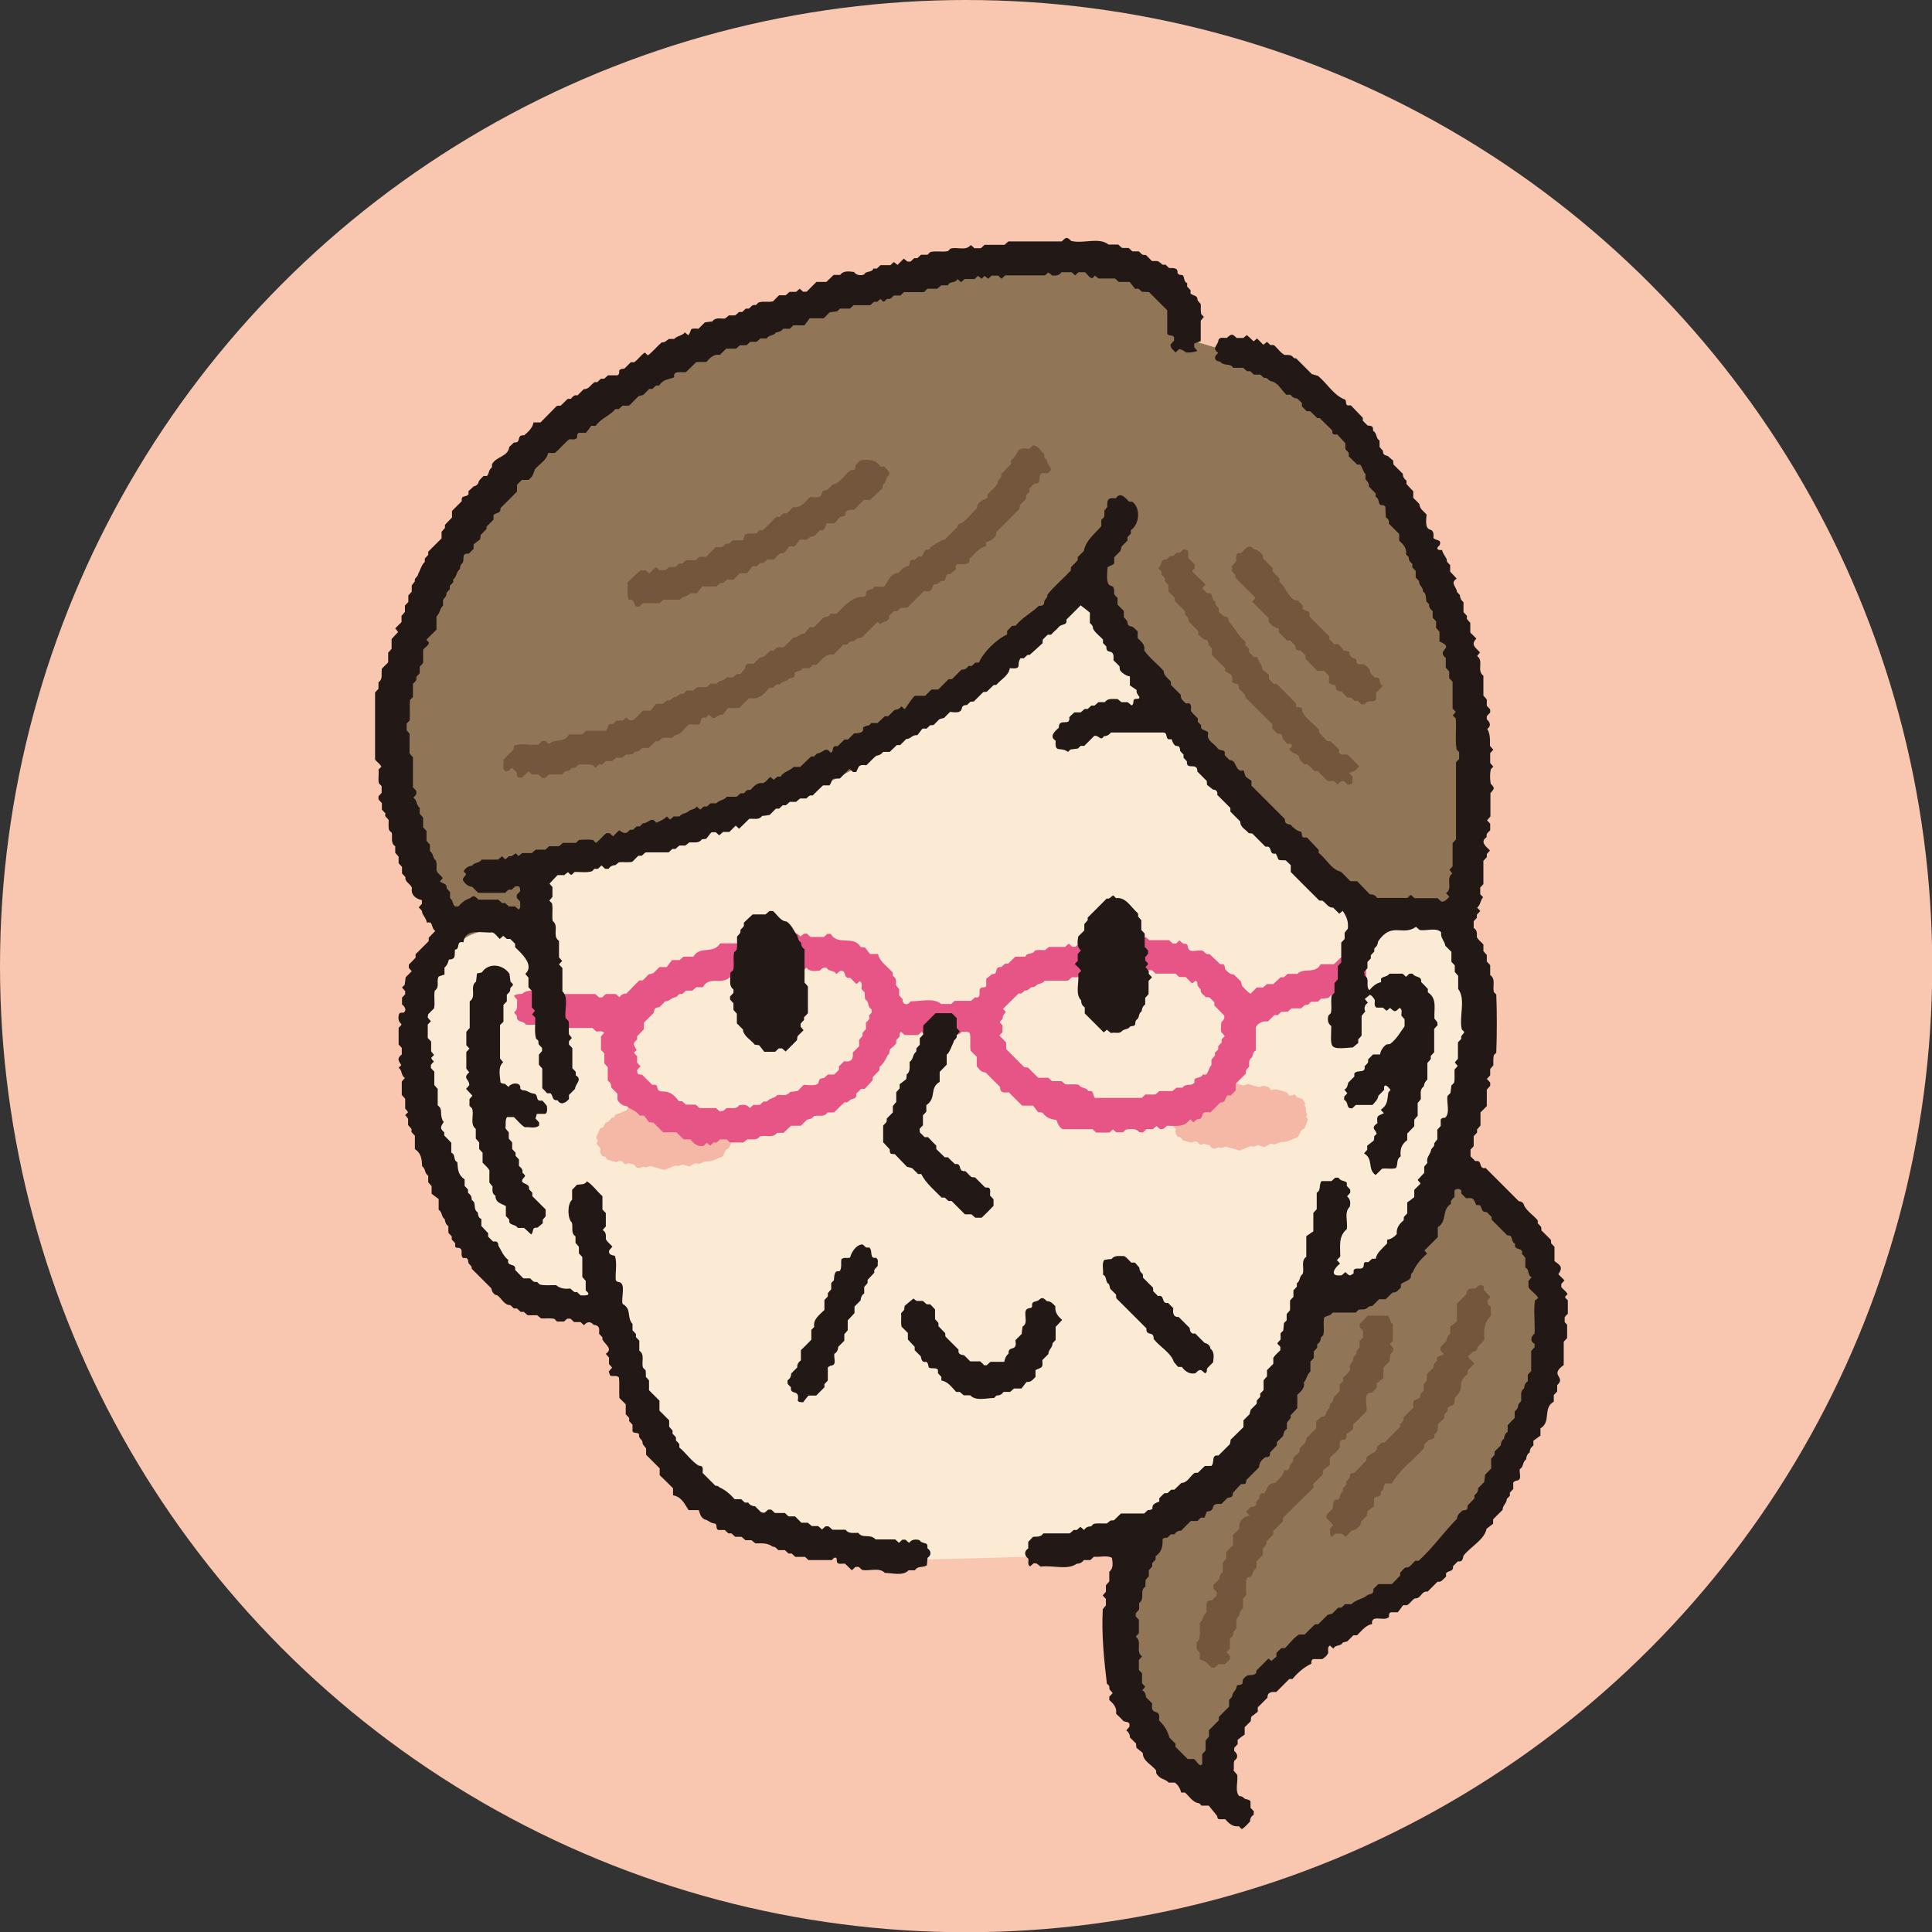 <?xml version="1.0" encoding="UTF-8"?><svg id="_レイヤー_2" xmlns="http://www.w3.org/2000/svg" viewBox="0 0 79.63 79.63"><rect x="0" y="0" width="79.63" height="79.63" fill="#333333" stroke="none"/><defs><style>.cls-1{fill:#221815;}.cls-2{fill:#73563b;}.cls-3{fill:#e75586;}.cls-4{fill:#907557;}.cls-5{fill:#fcebd4;}.cls-6{fill:#f5b7a6;}.cls-7{fill:#f9c6af;}</style></defs><g id="_レイヤー_3"><circle class="cls-7" cx="39.82" cy="39.82" r="39.82"/><path class="cls-5" d="M21.6,35.65l.21,2.19s-1.77-.59-3.38,1.08c0,0-2.86,1.89-.8,8.21,0,0,2.33,8.1,7.49,6.82,0,0,1.44,6.99,4.55,8.21,0,0,3.6,2.16,8.71,2.11l4.21-.11s3.06-.12,6.32-2.11c0,0,5.03-2.46,5.86-8.78,0,0,3,.4,4.76-4.81,0,0,3.47-7.06.69-10.22,0,0-1.22-1.53-3.65-.6,0,0-9.45-8.04-11.36-14.69,0,0-9.98,11.19-23.61,12.71Z"/><path class="cls-4" d="M18.56,39.3s-3-5.31-2.23-10.75c0,0,1.63-8.29,9.15-12.42,0,0,15.97-8.06,21.96-4.71,0,0,1.33.33,1.83,2.66l1.11.33s2.94.12,5.82,3.94c0,0,3.88,4.38,4.6,12.59,0,0-.08,4.82-.58,7.3-1.28-.91-2.58-.84-3.89.11-3.33-3.26-7.97-7.8-11.58-14.13-6.16,6.48-13.58,10.47-22.62,11.86l.39,3.68c-.74-1.56-3.04-1.98-3.97-.46Z"/><path class="cls-4" d="M59.65,47.63c-1.25,4.08-3.59,5.84-5.27,5.24-.27,3.07-1.67,7.65-7.73,10.03-.51,1.08-.44,3.28-.39,4.75.09,2.56.76,4.22,3.9,6.32-.22-2.99,2.05-5.56,8.21-8.48,2.77-2.26,5.06-5.85,5.49-10.04.34-3.1-1.64-5.88-4.21-7.82Z"/><path class="cls-6" d="M30.04,47.33c.05-.12.11-.25.16-.38-.02-.04-.05-.09-.07-.13.01-.03.03-.06.04-.09-.11-.12,0-.24-.11-.37.07-.11-.05-.18-.09-.27-.08-.02-.16-.04-.23-.07-.03-.04-.04-.09-.09-.11-.21.07-.22.07-.34-.1-.19-.03-.43-.18-.63-.07-.03-.04-.06-.08-.09-.13-.08-.02-.16-.04-.23-.06-.06.02-.11.04-.17.06-.16-.04-.31-.09-.46-.13-.06.02-.12.04-.18.06-.12-.03-.23-.06-.35-.09-.09.07-.19.05-.29.04-.09.04-.19.07-.29.11-.07-.02-.15-.04-.23-.06-.11.04-.23.08-.33.12-.18-.04-.15-.06-.23.1-.16.06-.32.13-.47.19-.03.04-.04.1-.06.1-.16.02-.16.19-.32.21-.05.04-.09.16-.12.2-.05.02-.09.04-.13.05-.05.12-.1.25-.16.38.02.04.05.08.07.13-.01.03-.03.06-.05.12.05.07.12.15.17.21-.07.13,0,.19.06.3.05.01.09.02.13.03.03.05.06.09.09.12.13.03.24.07.36.1.36-.19.22.2.5.04.07.02.15.04.24.06.02.03.05.08.09.12.03,0,.07.02.11.03.05-.02.11-.04.17-.06.04.01.08.02.11.03.06-.02.12-.04.18-.06.2.05.39.11.58.16.16-.06.31-.12.46-.18.04,0,.08.02.12.02.05-.02.11-.04.17-.06.07.02.15.04.28.08.07-.04.17-.1.25-.14.08.01.12.02.16.03.09-.04.19-.07.28-.11.25.05.46-.13.68-.19.1-.12.07-.31.29-.35Z"/><path class="cls-6" d="M53.75,46.53c.05-.12.11-.25.16-.38-.02-.04-.05-.09-.07-.13.01-.03.03-.06.04-.09-.11-.12,0-.24-.11-.37.07-.11-.05-.18-.09-.27-.08-.02-.16-.04-.23-.07-.03-.04-.04-.09-.09-.11-.21.07-.22.07-.34-.1-.19-.03-.43-.18-.63-.07-.03-.04-.06-.08-.09-.13-.08-.02-.16-.04-.23-.06-.06.02-.11.04-.17.06-.16-.04-.31-.09-.46-.13-.06.02-.12.04-.18.06-.12-.03-.23-.06-.35-.09-.09.07-.19.05-.29.04-.09.04-.19.07-.29.11-.07-.02-.15-.04-.23-.06-.11.04-.23.08-.33.12-.18-.04-.15-.06-.23.1-.16.06-.32.13-.47.19-.03.04-.04.1-.06.1-.16.02-.16.19-.32.21-.05.04-.09.16-.12.2-.05.02-.09.04-.13.05-.05.12-.1.25-.16.38.02.04.05.08.07.13-.01.03-.03.06-.05.12.05.07.12.15.17.21-.07.13,0,.19.06.3.05.01.09.02.13.03.03.05.06.09.09.12.13.03.24.07.36.1.36-.19.22.2.5.04.07.02.15.04.24.06.02.03.05.08.09.12.03,0,.07.02.11.03.05-.02.11-.04.17-.06.04.01.08.02.11.03.06-.02.12-.04.18-.06.2.05.39.11.58.16.16-.06.31-.12.46-.18.04,0,.08.02.12.02.05-.02.11-.04.17-.06.07.02.15.04.28.08.07-.04.17-.1.25-.14.08.01.12.02.16.03.09-.04.19-.07.28-.11.25.05.46-.13.68-.19.1-.12.07-.31.29-.35Z"/><path class="cls-2" d="M43.23,19.47c.22-.16-.06-.28-.07-.46,0-.05-.08-.1-.12-.16,0-.04,0-.08,0-.14-.15-.11-.25-.36-.47-.35-.05.04-.1.09-.15.14-.62-.08-.36.17-.75.48,0,.05,0,.09,0,.15-.14.14-.28.28-.41.42.05.18-.17.21-.14.38-.12.17-.27.3-.42.45v.14c-.18.09-.44.17-.43.43-.22.19-.4.47-.65.61q-.15.03-.17.17c-.19.19-.35.35-.52.52-.05,0-.12,0-.17.06-.18.1-.35.16-.48.34-.24,0-.17.14-.29.29h-.15s-.09.1-.14.14c-.05,0-.09,0-.14,0-.1.05-.03.16-.1.24-.19.04-.3.14-.43.29-.36.02-.45.42-.59.57-.13,0-.26,0-.41,0-.04.19-.33.06-.33.27,0,.1-.04.14-.1.15-.46-.02-.77.34-1.12.7h-.26c-.04.14-.17.12-.27.15-.13.13-.26.27-.4.4h-.18c-.07.08-.15.19-.21.27-.23-.02-.25.16-.46.16-.14.14-.27.27-.4.4h-.27c-.05.05-.1.09-.15.14-.05,0-.09,0-.14,0-.08.08-.16.16-.24.24-.06.02-.12.03-.19.05-.08.08-.16.16-.25.25-.19,0-.34-.05-.35.19-.08.1-.14.17-.19.23-.07,0-.11,0-.15,0-.05.05-.1.09-.16.14h-.26c-.12.16-.27.1-.42.26h-.24c-.05.05-.11.09-.16.14h-.4c-.05.05-.1.09-.15.14h-.27c-.05.05-.1.09-.15.14-.05,0-.09,0-.13,0-.06.05-.11.09-.16.13-.14-.04-.19.14-.29.13-.14,0-.18.13-.28.15h-.26c-.07.08-.15.19-.22.28h-.32c-.2.16-.44.63-.68.28-.05.04-.09.08-.15.13h-.26c-.05.05-.1.09-.15.14-.04,0-.09,0-.14,0-.09.1-.08.32-.22.28-.25,0-.5,0-.74,0-.06.05-.11.1-.17.15h-.54c-.2.38-.58.15-.82.4-.05-.04-.1-.09-.15-.13h-.13c-.05.05-.1.09-.16.15-.32.04-.73-.08-1.01.05,0,.04,0,.09-.01.15-.13.13-.28.28-.42.42.03.17-.06.33.06.47.05,0,.09,0,.14,0,.05-.04.1-.09.15-.14.06.06.13.13.19.2.03.16.01.25.24.2.08-.08.16-.16.25-.25.05.04.09.08.15.13h.26c.05.05.1.09.15.14h.13c.05-.05.1-.09.15-.14h.54c.08-.06.12-.15.23-.14.1,0,.13-.14.22-.13.11,0,.16-.06.24-.14.18.01.4-.03.59.03.03.03.07.07.1.1.05-.04.1-.09.15-.13h.13c.05-.05.1-.09.15-.14h.26c.06-.05.11-.09.16-.14h.25c.07-.05.12-.1.15-.13.11,0,.2,0,.27-.01.05-.05.08-.08.11-.11.12,0,.22-.05.29-.15h.27c.1-.1.2-.19.29-.28.05,0,.09,0,.13,0,.05-.05.1-.09.16-.14h.4c.1-.16.28-.1.39-.25.09-.11.19-.2.29-.3h.42c.12-.11.03-.33.28-.28.05-.04.08-.1.15-.11.25.31.27-.05.55-.01.07-.09.15-.2.22-.28.18,0,.32,0,.46,0,.15-.13.27-.32.44-.41.37.08.57-.16.8-.42h.14c.05-.05.1-.09.15-.14.05,0,.1,0,.14,0,.09-.15.28-.1.38-.24.12-.03.28-.04.23-.23.1-.11.25-.04.34-.2h.27c.05-.05.1-.09.15-.14h.14c.21-.2.39-.48.71-.42.14-.15.27-.28.4-.41h.14c.05-.05.1-.09.15-.14.05,0,.1,0,.14,0,.1-.1.14-.12.34-.16.19-.19.42-.42.64-.64.04.03.08.07.12.1.13-.15.39-.08.35-.34.07-.07.13-.13.2-.2h.13c.05-.05.1-.09.15-.14h.27c.23-.23.46-.46.69-.69.51.1.2-.32.55-.28.05-.05.1-.09.15-.14.33.06.07-.31.39-.28.09-.08.16-.14.22-.19,0-.11-.02-.15.07-.22.18-.01.53.08.5-.22.19-.18.42-.48.68-.52v-.17c.17-.03.32-.13.41-.27,0-.06.01-.11.02-.15.31-.31.62-.62.93-.93.02-.06.03-.12.05-.19.08-.08.16-.16.24-.24,0-.04,0-.09,0-.14.04-.05.09-.1.14-.15v-.14c.07-.07.13-.13.2-.2.32.04.14-.28.29-.43h.27ZM40.45,22.54s.01,0,0,0h0Z"/><path class="cls-2" d="M25.93,24.72c.31-.06.12.36.42.28.05-.05.1-.09.15-.14h.68c.06-.05.11-.09.16-.14h.68c.11-.15.31-.13.44-.27h.26c.07-.08.15-.19.22-.28h.59c.05-.05.1-.09.15-.14.05,0,.09,0,.13,0,.05-.05.1-.09.16-.14h.26c.09-.09.17-.17.26-.26h.3c.07-.09.16-.2.22-.29h.18c.05-.05.1-.09.15-.14.05,0,.09,0,.13,0,.05-.05.1-.09.16-.14h.26c.09-.09.17-.17.25-.25.04,0,.09-.01.18-.02.06-.08.15-.19.21-.27h.22c.07-.08.15-.19.22-.28h.3c.08-.11.17-.13.29-.15.08-.08.16-.16.24-.24.23.05.18-.16.28-.28.09,0,.18,0,.32,0,.07-.08.15-.19.19-.24.13-.05.2-.07.25-.08-.04-.25.18-.23.37-.25.14-.14.27-.27.4-.4h.26c.18-.17.34-.33.51-.48v-.13c.16-.11.11-.28.24-.39.13-.16-.14-.29-.17-.37-.07,0-.11,0-.16,0-.2-.29-.52-.31-.84-.25-.07.07-.13.14-.19.2-.01.19-.01.19-.2.2-.26.18-.41.54-.73.58-.08.08-.16.16-.24.24-.42,0,.03.39-.7.28-.2.2-.39.48-.7.42-.1.1-.18.18-.26.26-.05,0-.09,0-.14,0-.05.04-.1.09-.15.14h-.14c-.18.18-.36.36-.55.55-.12-.04-.2.05-.27.13-.16.03-.32-.03-.47.05-.03.08-.06.16-.08.24h-.43c-.05.05-.1.09-.15.14-.05,0-.09,0-.13,0-.05.05-.1.09-.16.14h-.26c-.14.14-.27.27-.4.4h-.27c-.05.05-.1.09-.15.14h-.41c-.05.05-.1.09-.15.14-.05,0-.09,0-.13,0-.05.05-.1.09-.16.14h-.25c-.07.05-.12.1-.16.13-.1,0-.19,0-.26-.01-.05-.05-.08-.08-.11-.11-.12.06-.19.18-.29.26-.05-.05-.1-.09-.14-.13h-.23c-.2.18-.36.34-.53.5.04.23-.05.54.07.73Z"/><path class="cls-2" d="M49.14,23.57s0-.03,0-.05l.1-.1s0-.09.01-.14c-.09-.09-.18-.19-.28-.29v-.29c-.06-.02-.12-.04-.18-.06-.06.05-.11.09-.16.14-.04,0-.08,0-.13,0-.05.04-.1.09-.15.14h-.13c-.05.05-.1.09-.15.14-.25-.04-.16.24-.33.35.04.05.09.09.13.14v.13c.05.05.09.1.14.15,0,.05,0,.1.01.13.05.05.09.11.14.16v.26c.09.09.17.17.25.25,0,.04,0,.09.02.15.13.13.28.28.41.41,0,.06,0,.1.01.15.1.07.14.17.15.28.13.13.26.26.39.39,0,.05,0,.09,0,.15.06.05.13.11.22.19.13.03.2.02.2.22.05.05.09.11.14.16v.27c.19.18.37.36.55.54v.14c.25.12.32.09.28.42.15.15.28-.02.29.29.09.11.27.2.26.35.39.39.76.76,1.11,1.11v.18c.07.07.13.13.2.2.19.03.2.03.23.22.07.08.13.15.19.21.21-.03.25.08.08.21.12.24.43.15.42.43.07.07.13.13.2.2h.13c.1.1.2.19.29.28.05,0,.1,0,.14.01.13.13.26.26.4.4h.26c.05.05.1.09.15.14.05-.04.1-.09.14-.13h.13c.05.05.1.09.16.15.06-.02.12-.04.18-.05v-.3s-.08-.09-.14-.15c.17-.04.34-.1.41-.28-.17-.15-.31-.35-.5-.47-.11-.02-.23.05-.32-.07v-.14c-.11-.11-.23-.22-.35-.34-.04,0-.08,0-.14,0-.1-.11-.21-.23-.33-.36,0-.02,0-.07,0-.1-.23-.28-.58-.48-.69-.77,0-.11-.03-.16-.15-.17-.11,0-.11-.02-.12-.17-.27-.27-.53-.53-.79-.79-.03,0-.07,0-.12,0-.07-.07-.13-.13-.2-.2v-.18c-.09-.07-.19-.15-.28-.22.02-.22-.17-.3-.19-.51h-.15c-.07-.07-.13-.13-.2-.2,0-.04,0-.09-.01-.14-.04-.05-.09-.1-.14-.15v-.15c-.31-.22-.42-.57-.68-.81-.03-.19-.03-.2-.21-.23-.08-.07-.15-.13-.21-.19v-.15c-.1-.07-.15-.16-.15-.28-.16-.06-.08-.25-.19-.33h-.14c-.06-.06-.13-.13-.2-.2.04-.05.08-.09.14-.16-.18-.17-.36-.35-.54-.52Z"/><path class="cls-2" d="M50.78,23.3c0,.09,0,.16,0,.23.03.1.19.14.14.28.28.28.55.55.83.83-.06.06-.1.11-.14.16.22.22.45.45.67.67,0,.06.01.11.02.17.1.13.24.24.41.27v.15c.11.11.23.23.34.34h.14c.06.06.12.13.19.2.03.19.04.2.23.22.07.07.13.13.2.2v.13c.16.17.33.33.48.5h.28c.07.07.13.13.21.21.01.1-.04.24.04.32.08.03.16.06.24.08-.04.23.12.21.24.25.08.08.16.16.24.24.04,0,.09,0,.14,0,.05.04.1.09.15.14h.13c.05.05.1.09.15.14.05,0,.09,0,.13,0,.14-.21.34-.05.48-.2v-.27c.09-.1.18-.2.28-.29-.17-.06-.09-.25-.2-.34h-.14c-.06-.06-.12-.13-.19-.2.01-.18-.13-.26-.25-.35-.11-.02-.23.05-.32-.07v-.14c-.53-.18-.05-.32-.51-.35-.06-.08-.15-.19-.22-.27h-.18c-.07-.07-.13-.13-.2-.2,0-.04,0-.09,0-.12-.28-.28-.56-.56-.81-.81,0-.35-.13-.17-.29-.33v-.13c-.1-.08-.15-.24-.32-.22-.32-.18-.36-.53-.64-.76,0-.05,0-.09,0-.14-.09-.1-.19-.19-.28-.29,0-.05,0-.1,0-.14-.13-.13-.26-.26-.39-.39,0-.04-.01-.09-.02-.15-.09-.12-.21-.21-.36-.23-.19-.26-.38,0-.53.16-.27-.06-.19.22-.19.31-.09.11-.13.16-.16.2Z"/><path class="cls-2" d="M54.8,60.1c.13-.15.32-.27.42-.45.02-.11-.05-.24.08-.31h.13c.08-.06.05-.1.07-.23.08-.06.19-.15.27-.21v-.18c.18-.18.36-.36.55-.55.05-.24-.17-.79.22-.77.07-.07.13-.13.2-.2v-.18c.08-.07.19-.15.28-.22v-.44c.09-.09.17-.17.25-.25.01-.11.03-.22.04-.31.04-.04.08-.08.11-.11,0-.04,0-.09,0-.14-.04-.05-.09-.1-.14-.15.05-.05.09-.1.13-.14v-.68c-.14-.1-.1-.23-.2-.35h-.84c-.1.11-.21.23-.33.35,0,.03,0,.07,0,.12.04.05.09.1.14.15v.27c-.05.05-.09.1-.14.15v.26c-.05.06-.09.11-.13.17.04.14-.14.19-.13.29,0,.14-.13.18-.15.35.08.16-.16.33-.27.44v.14c-.05.05-.09.1-.14.15v.27c-.09.09-.17.17-.25.25-.01.08-.03.18-.1.23-.09.06-.03.18-.1.24-.14.09-.07.35-.29.33-.1.08-.17.14-.23.19v.29c-.13.13-.26.26-.39.39-.02.06-.03.12-.05.19-.08.08-.16.16-.24.24v.14c-.08.08-.16.16-.24.24-.06.07,0,.18-.1.24-.12.11-.04.35-.3.28-.04.23-.21.38-.38.53-.29.06-.24.05-.43.43-.14-.03-.22.06-.21.17,0,.09-.14.12-.13.22.01.17-.11.16-.22.17-.07.07-.13.13-.2.2.04.05.09.1.15.16-.27.03-.48.26-.43.54-.1.1-.18.18-.26.26v.41c-.1.1-.19.2-.28.3v.26c-.05.06-.09.11-.14.16v.4c-.11.08-.13.17-.15.29-.08.08-.16.16-.24.24,0,.04,0,.09,0,.14.04.05.09.1.14.15v.14c-.07.06-.13.13-.2.2-.31-.03-.21.31-.22.5-.18.14-.1.27-.28.43-.01.2.03.48-.03.7-.03.03-.07.07-.1.1v.28s.09.09.13.14v.29c.21.04.34.17.48.33h.14s.1-.09.15-.14h.27c.07-.07.13-.13.2-.2,0-.04,0-.09,0-.14-.04-.05-.09-.1-.14-.15.05-.05.09-.1.14-.15v-.41c.1-.07.16-.16.15-.28.05-.06.09-.11.12-.15.01-.19-.05-.4.12-.52,0-.12.05-.22.15-.29v-.41c.05-.05.09-.1.14-.15-.08-1.19.18-.44.28-.97.05-.05.09-.1.14-.16v-.26c.09-.09.17-.17.26-.26v-.25c.07-.11.17-.16.15-.31.09-.09.18-.19.28-.29,0-.05,0-.09,0-.14.13-.13.26-.26.39-.39,0-.04.01-.11.02-.16.39-.39.84-.84,1.24-1.22,0-.07,0-.11,0-.17.13-.13.26-.26.39-.39,0-.05.01-.12.02-.18.08-.06.19-.15.27-.21v-.32Z"/><path class="cls-2" d="M61.42,53.85s-.07-.07-.1-.1c0-.05-.01-.09-.02-.14.04-.05.08-.1.13-.15-.09-.09-.18-.19-.27-.29,0-.19,0-.19-.2-.2-.05.04-.1.09-.15.14-.22-.02-.35,0-.37.23-.13.13-.26.26-.39.39,0,.25,0,.48,0,.73-.08.07-.19.15-.28.22v.3c-.12.07-.13.18-.15.29-.08.08-.16.16-.25.25,0,.04,0,.09,0,.14.04.05.09.1.14.15-.11.11-.33.04-.28.28-.1.07-.15.16-.15.28-.08.08-.16.16-.25.25-.01.11-.03.22-.04.31-.04.04-.08.08-.11.11v.27c-.05.05-.09.1-.14.15.04.36-.38.04-.28.55-.13.13-.26.26-.4.4,0,.12-.05.22-.15.28,0,.05,0,.09,0,.12-.22.22-.43.43-.65.65h-.12c-.07.07-.13.13-.2.2.03.24-.31.25-.42.41,0,.07,0,.11,0,.12-.18.19-.34.35-.5.52-.18.01-.18.01-.19.2-.04.05-.09.1-.14.15v.13c-.05.05-.09.1-.14.15,0,.05,0,.09,0,.14-.15.05-.09.25-.19.33-.23-.04-.21.19-.23.37-.09.09-.17.17-.25.25,0,.04,0,.09,0,.14.09.1.18.19.27.29-.05.05-.09.11-.13.15.02.11-.05.24.07.33.05-.04.1-.09.15-.13h.27c.05.05.1.09.15.13.09-.09.17-.17.25-.25.2-.05.2-.06.37-.25,0-.04.01-.09.02-.13.08-.08.16-.16.24-.24,0-.06.01-.09.02-.18.08-.06.19-.15.27-.21v-.32c.11-.12.33-.03.28-.28.16-.06.08-.25.2-.34h.26c.31-.56.89-.97,1.33-1.46,0-.05,0-.09,0-.14.07-.07.13-.13.2-.2.11,0,.24-.03.22-.17,0-.05.02-.08.06-.11.11-.08.06-.25.09-.36.09-.09.17-.17.26-.26,0-.05,0-.09,0-.14.04-.05.09-.1.14-.15,0-.04,0-.09,0-.14,0,0,0,0,0,0,.22-.12.32-.07.28-.38.49-.46.05-.62.54-1,0-.04,0-.09,0-.14.09-.09.18-.19.27-.29-.08-.11-.21-.16-.25-.3.07-.06.13-.13.19-.18q.19-.02.2-.2c.09-.1.19-.19.28-.29-.03-.43-.02-.72.28-1.01-.04-.12.02-.25-.03-.39Z"/><path class="cls-3" d="M56.17,39.79c-.02-.12.05-.24-.07-.33h-.83c-.09.09-.19.18-.29.28h-.55c-.22.43-.68.12-.96.4h-.4c-.05.05-.1.09-.16.14-.04,0-.09,0-.13,0-.1.09-.2.19-.3.28h-.26c-.06.05-.11.1-.16.14h-.26c-.09.09-.17.17-.26.26-.13-.08-.23-.21-.34-.31-.02-.06-.03-.12-.05-.19-.1-.1-.2-.2-.29-.29-.16,0-.27-.12-.37-.23-.01-.09,0-.15-.07-.2h-.13c-.15-.14-.3-.29-.44-.42-.12.03-.18-.04-.25-.12-.21-.1-.59.14-.64-.17-.02-.11-.02-.12-.12-.13-.11,0-.15-.07-.22-.14-.05.04-.1.09-.15.13h-.13c-.05-.05-.1-.09-.16-.14h-.81c-.06-.05-.11-.1-.14-.12h-.28s-.07.07-.12.12c-.05-.04-.09-.07-.15-.12-.04.04-.09.08-.14.12-.05-.04-.1-.09-.14-.13h-.27c-.05.05-.1.09-.16.14h-.54c-.06.05-.1.09-.15.12-.19-.18-.2-.18-.4,0h-.4c-.05.05-.1.09-.16.14h-.13s-.1-.09-.14-.13c-.05.05-.1.09-.15.14h-.67c-.06.05-.11.1-.16.13-.15,0-.29-.02-.42.02-.07.18-.32.06-.39.25h-.41c-.1.1-.2.19-.3.29h-.13c-.05.05-.1.09-.15.14-.33-.03-.08.3-.38.29-.1.08-.18.14-.24.19v.29c-.04.09-.12.06-.19.07-.18.09,0,.29-.15.41h-.13c-.05.05-.1.09-.15.14h-.68c-.05.05-.11.09-.14.13h-.42c-.31-.27-.86-.1-1.26-.11-.12.19-.34.15-.33-.09-.05-.05-.09-.1-.14-.16v-.25c-.05-.07-.1-.12-.13-.16,0-.15.03-.29-.12-.38-.02-.01-.01-.08-.02-.15-.22-.25-.55-.46-.6-.76h-.33c-.07-.09-.15-.19-.21-.27-.09,0-.13-.01-.18-.02-.29-.5-.94-.03-1.23-.54h-.14s-.1.09-.14.13h-.55c-.06-.05-.11-.09-.15-.14-.05,0-.1,0-.13.01-.05.04-.1.08-.14.11-.19-.18-.2-.18-.4,0h-.82c-.05.05-.1.09-.16.14h-.82c-.05.05-.1.09-.15.14h-.96c-.28.47-.83.08-1.1.55h-.41c-.05.05-.1.09-.16.14h-.31c-.07.09-.15.19-.22.29h-.3c-.09.09-.17.17-.25.25-.06.02-.12.03-.19.05-.08.08-.16.16-.25.25h-.14c-.18.18-.36.36-.53.54-.13,0-.22.05-.29.15-.05-.04-.1-.09-.15-.13h-.41c-.05.05-.1.09-.15.14-.05,0-.09,0-.13,0-.05-.05-.1-.09-.16-.14h-1.92c-.15-.2-.92-.21-1.08-.01-.25.02-.29.03-.35.09.04.05.09.1.14.16-.04.18.06.39-.13.51.02.08.13.12.12.21-.01.22.27.13.36.3.4.06.91-.15,1.22.13h.28s.09-.07.14-.12c.06.03.1.08.14.13h.97c.05.05.1.09.15.14.11.02.23-.05.33.06-.04.05-.08.09-.13.15v.55s.09.1.14.15v.41c.05.05.09.1.14.16v.55c.11.07.15.17.15.29.08.08.16.16.25.25v.25c.09.15.21.25.38.26.17.15.4.18.53.39h.18c.07.08.15.19.21.27.09.01.13.02.18.02.13.13.26.26.4.4h.55c.1.1.2.19.3.29h.27c.15.17.31.33.56.26.05-.05.08-.08.12-.12.05.04.09.08.14.12.05-.04.09-.09.14-.13h.13c.05-.05.1-.09.14-.13h.27c.06.05.11.1.14.13h.55c.07-.05.12-.1.16-.13.19-.01.4.05.52-.12.24-.07.54.09.71-.15h.27c.1-.1.2-.19.3-.29h.41c.09-.09.17-.17.25-.25.11-.02.22-.04.29-.15.19-.04.43.06.56-.15h.27c.14-.14.29-.29.43-.42.13.03.18-.05.25-.11.12-.04.27-.05.23-.24.07-.07.13-.13.2-.2.05,0,.09,0,.15,0,.1-.11.21-.23.33-.36,0-.02,0-.07,0-.12.09-.09.18-.19.28-.29,0-.05,0-.09,0-.14.18-.13.24-.3.34-.48.11-.06.03-.22.15-.29.08-.05.13-.13.2-.19v-.14c.05-.05.09-.1.14-.15,0-.07-.02-.14.06-.19.05.04.09.08.15.13h.55s.1-.09.14-.13c.05.05.1.09.15.13.05,0,.09,0,.14-.01.19-.18.2-.18.38,0,.32,0,.76.14.99-.12.1.01.23-.04.33.05.06.23-.01.49.04.73.08.08.16.16.25.25v.39c.18.22.19.22.37.26.2.2.39.39.59.59,0,.27.17.23.36.22.19.19.37.37.55.55h.45c.07.09.15.19.21.27.09,0,.13.01.18.02.15.21.33.27.57.3.06.15.1.28.25.38h1.24c.05.05.1.09.15.14h.55c.05-.05.1-.09.14-.13.06.05.11.09.14.12h.28s.08-.08.11-.11c.19-.03.43-.07.56.11.04,0,.09,0,.14.01.05-.04.1-.09.15-.14h.27c.05-.05.1-.09.15-.13.05.05.1.09.15.13.05,0,.1-.01.13-.01.06-.05.11-.09.15-.13.37,0,.72.08.95-.27.05.04.1.09.14.13.05-.04.1-.09.15-.13.37.02.02-.37.55-.28.15-.15.28-.28.41-.41.23,0,.17-.15.29-.29h.14c.06-.06.13-.13.2-.21v-.27c.14-.14.29-.29.42-.42,0-.06,0-.11.01-.14.05-.06.09-.11.13-.15,0-.15-.04-.29.12-.38.02-.11.04-.22.15-.28v-.96c.11-.2.3-.26.5-.24.1-.1.18-.18.26-.26.04,0,.09,0,.14,0,.05-.04.1-.09.15-.14h.27c.05-.05.1-.09.15-.14h.4c.08-.06.12-.15.23-.14.1,0,.13-.12.19-.13.12,0,.21,0,.28-.01.05-.05.08-.08.11-.11.11-.01.22-.03.31-.04.04-.04.08-.08.11-.11h.27c.05-.05.1-.09.15-.14.18,0,.37,0,.55,0,.11-.11.23-.23.34-.34v-.13c.05-.05.09-.1.14-.15v-.27c-.05-.06-.09-.11-.13-.15ZM35.83,41.87s0,.09,0,.13c-.04.05-.09.1-.14.15v.27c-.05.05-.09.1-.14.15,0,.05,0,.1,0,.13-.05.05-.09.1-.14.16v.26c-.09.09-.17.17-.26.26.02.29-.06.4-.36.36-.08.08-.14.14-.21.21v.14c-.06.06-.13.13-.2.2h-.26c-.05.05-.1.09-.16.14-.46.03.14.38-.83.28-.08.08-.17.17-.26.26-.1.01-.21.02-.31.04-.12.18-.32.11-.52.12-.12.15-.29.11-.43.27-.05,0-.09,0-.14,0-.05.04-.1.09-.15.14h-.27c-.05.05-.1.09-.15.13-.1-.15-.27-.15-.43-.12-.12.18-.32.11-.52.12-.04.03-.09.08-.15.12-.03,0-.08,0-.13.02-.05-.04-.1-.08-.16-.14h-.68c-.05-.05-.1-.09-.15-.14h-.41c-.05-.05-.1-.09-.15-.14-.05,0-.09,0-.14,0-.45-.66-.82-.22-.89-.56-.01-.14-.09-.12-.21-.12-.14-.14-.28-.28-.41-.41-.2-.02-.2-.02-.21-.2.04-.05.09-.1.14-.15-.05-.05-.09-.1-.14-.15v-.26c-.05-.06-.09-.1-.13-.15.04-.04.07-.07.11-.11-.09-.18-.21-.25.02-.44,0-.04,0-.08,0-.13.09-.1.19-.19.28-.29v-.27c.13-.13.26-.26.4-.4.04-.2.04-.21.24-.24.08-.08.16-.16.24-.24.18,0,.25-.15.42-.17.05,0,.1-.08.16-.13h.12c.05-.05.1-.09.15-.14h.27c.05-.05.1-.09.16-.14h.27c.25-.48.79-.09,1.09-.4h.68c.05-.05.1-.09.16-.14h.54c.05-.05.1-.09.15-.14h.27c.05-.05.1-.09.14-.13h.27c.06.05.1.09.15.13.04-.04.07-.07.11-.11.08-.02.09.08.24.11-.05,0-.01,0,.04,0,.05-.04.1-.08.15-.13.05.04.09.08.14.13.05-.04.1-.09.14-.13.13.19.37.14.56.12.06-.08.19-.17.28-.1.08.16.31.07.39.25.05-.04.1-.09.15-.13.3-.07.11.35.42.28.08.08.16.16.24.24.08.02.1-.07.15-.1.14.06.07.22.08.33.04.04.08.08.12.12.02.07,0,.24.04.31.16.08.08.31.24.39.02.01.01.08.02.14-.04.05-.09.1-.13.15ZM50.35,42.55s.08.1.13.15c-.04.04-.08.09-.13.14v.13c-.05.05-.09.1-.14.15v.13c-.05.05-.09.1-.14.15.05.15-.11.19-.14.29,0,.07,0,.14,0,.21-.11.12-.11.27-.22.39-.05,0-.09,0-.14,0-.06.16-.25.09-.34.2v.13c-.14.18-.34,0-.49.21h-.25c-.05.05-.11.09-.17.14h-.54c-.05.05-.1.09-.16.14h-.41c-.05.05-.1.09-.15.14h-1.93c-.11-.1-.03-.3-.22-.28-.02,0-.05,0-.06-.01-.1-.16-.29-.09-.39-.25-.17-.04-.36,0-.55-.02-.04-.03-.09-.08-.16-.13h-.39c-.05-.05-.1-.09-.16-.14h-.41c-.14-.14-.29-.29-.42-.42-.07,0-.11-.01-.16-.02-.24-.24-.49-.49-.74-.74v-.27c-.09-.1-.19-.2-.28-.29.05-.05.09-.1.13-.14v-.28s-.07-.07-.1-.1c-.04-.09.11-.11.11-.21,0-.1.05-.16.13-.23-.04-.05-.08-.09-.12-.14.21-.21.42-.41.64-.63.03,0,.08,0,.11,0,.06-.05.11-.09.16-.13.14.04.18-.13.29-.13.11,0,.16-.07.23-.12.1-.04.22-.04.29-.15h.96c.05-.05.1-.09.16-.14h.68c.05-.05.1-.09.15-.14h.54c.05-.05.1-.09.15-.14.05,0,.09,0,.14.01.19.18.2.18.38,0,.27,0,.65-.13.84.11.05-.04.09-.08.15-.13h.27s.1.09.15.14h.82c.05.05.1.09.15.14h.27c.09.09.17.17.25.25.08.01.09-.08.16-.09.1.01.05.14.09.2.03.06.08.1.12.16-.03.18.16.2.19.31.08,0,.12,0,.17.01.07.07.13.13.2.2v.13c.14.15.29.29.41.42.02.13-.04.2-.11.25-.04.14-.02.28-.02.43Z"/><path class="cls-1" d="M22.4,45.91c.19.03.15-.22.14-.33-.08-.1-.14-.17-.19-.22-.3.05-.14-.19-.31-.28-.21-.01-.33-.16-.49-.14-.04,0-.07-.05-.11-.07.06-.28-.37-.26-.48-.07-.05-.04-.1-.09-.15-.13q-.11,0-.18-.05c-.02-.27-.12-.65.11-.84-.04-.05-.08-.09-.13-.15v-1.38s.09-.09.14-.14v-.69c.05-.05.09-.1.14-.15v-.27c.06-.07.15-.12.14-.23-.01-.1.13-.11.11-.21-.03-.03-.07-.07-.1-.1-.01-.11-.03-.22-.04-.32-.27-.4-.86-.48-1.14-.06-.07.02-.14.03-.2.04-.01.12-.03.23-.04.34-.28.2.04.62-.26.81v1.1c-.05.05-.09.1-.14.16v.55s.09.1.13.14c-.05.05-.09.1-.13.14v.69c.05.06.09.1.12.15-.3.25.02.28,0,.53-.04.05-.09.1-.13.15.09.09.18.19.26.28-.05.06-.09.11-.12.14v.28s.07.07.11.11c.09.28-.11.64.15.84v.4c.05.05.09.1.14.16v.27c.05.05.09.1.14.15v.41c.09.1.2.18.28.31v.51c.05.07.1.12.13.16,0,.15-.03.3.12.38,0,.3.24.32.43.43v.41c.05.05.09.1.14.15-.04.26.24.16.35.34h.26c.1.09.2.18.29.27.13-.11,0-.3.26-.28.09-.07.16-.13.22-.18,0-.06,0-.11,0-.15.05-.05.09-.1.12-.14v-.28c-.19-.19-.37-.37-.55-.55v-.14c-.05-.05-.09-.1-.14-.15.08-.28-.48-.18-.21-.47.11-.1.01-.13-.06-.21.03-.11-.04-.2-.14-.27v-.27c-.05-.05-.09-.1-.14-.15v-.13c-.05-.05-.09-.1-.14-.15v-.27c-.05-.06-.09-.11-.14-.16v-.26c-.05-.06-.1-.11-.14-.17.03-.15-.02-.34.07-.46h.28c.15.14.27.31.45.42.19-.02.44.07.59-.07v-.13c-.05-.05-.09-.1-.15-.16.02-.06.04-.12.06-.19.08,0,.15,0,.22,0Z"/><path class="cls-1" d="M64.49,54.56v-.27c.05-.06.09-.11.13-.14v-.55c-.04-.07-.12-.08-.11-.16.03-.03.07-.07.1-.1-.06-.12-.18-.19-.26-.29v-.13c.05-.05.09-.1.13-.15-.09-.09-.17-.17-.25-.25.17-.26.14-.34-.16-.54v-.59c-.05-.05-.09-.1-.14-.15,0-.05,0-.1-.01-.14-.13-.13-.26-.26-.39-.39,0-.04,0-.09-.01-.14-.04-.05-.09-.1-.14-.15v-.12c-.18-.22-.45-.38-.56-.61q-.03-.16-.22-.18c-.46-.46-.91-.91-1.37-1.37-.31.07-.11-.36-.42-.28-.07-.07-.13-.13-.2-.2v-.28s.09-.09.13-.14v-.41c.05-.05.09-.1.14-.15,0-.05,0-.09,0-.13.05-.05.09-.1.14-.16v-.54c.09-.09.17-.17.26-.26v-.68c.05-.05.09-.1.14-.16,0-.04,0-.08,0-.13-.04-.05-.09-.1-.14-.15.05-.05.09-.1.14-.15v-.26c.05-.06.1-.11.13-.15,0-.15-.01-.28.02-.42.03-.03.07-.07.1-.1.03-.66.03-1.81,0-2.4-.03-.03-.07-.07-.1-.1-.06-.24.09-.54-.15-.7v-.41c-.05-.05-.09-.1-.14-.15v-.27c-.05-.05-.09-.1-.14-.16v-.27c-.09-.11-.21-.18-.27-.31,0-.13.03-.28-.13-.37v-.28s.08-.09.13-.14v-.13c.05-.05.09-.1.14-.15-.04-.05-.08-.1-.13-.14.15-.11.12-.29.25-.43-.04-.04-.08-.08-.12-.12v-.28s.08-.09.13-.14v-.96c.05-.05.09-.1.14-.15v-.13c.05-.05.09-.1.13-.15-.17-.16-.42-.36-.14-.54,0-.04,0-.09.01-.14.04-.05.09-.1.14-.15v-.27s-.09-.1-.13-.14c.05-.05.09-.1.14-.16v-.96c.18-.2.18-.21.01-.39-.03-.2-.04-.41.01-.6.03-.03.07-.07.1-.1-.04-.05-.09-.1-.13-.15v-.41s.09-.1.13-.14c-.05-.05-.09-.1-.14-.16.01-.29,0-.51-.11-.7.16-.1.13-.27-.02-.39,0-.04,0-.08,0-.13.04-.05.09-.1.14-.15v-.13c-.05-.05-.09-.1-.14-.15v-.26c-.05-.06-.1-.11-.14-.16v-.82c-.29-.2.03-.62-.26-.81.04-.05.08-.09.12-.15-.2-.22-.39-.31-.15-.57-.08-.08-.16-.16-.25-.25v-.4c-.05-.05-.09-.1-.14-.16v-.13c-.05-.05-.1-.1-.14-.15v-.41c-.1-.08-.14-.17-.15-.29-.03-.06-.12-.1-.12-.16-.05-.21-.28-.35-.01-.52-.09-.1-.18-.19-.27-.29v-.27c-.06-.07-.15-.11-.14-.23-.05-.13-.17-.24-.19-.39-.21.02-.27-.07-.1-.2.08-.25-.12-.17-.26-.29.06-.64-.4,0-.28-.97-.12-.14-.29-.23-.3-.44-.08-.08-.16-.16-.25-.25v-.27c-.1-.1-.19-.2-.28-.3,0-.05,0-.09,0-.14-.1-.07-.15-.16-.15-.28-.13-.13-.26-.26-.39-.39,0-.04,0-.09-.01-.16-.06-.05-.13-.1-.23-.19-.08-.02-.2-.03-.19-.21-.05-.05-.09-.1-.14-.16v-.26c-.16-.1-.1-.3-.25-.39-.01,0-.02-.04-.02-.06.02-.17-.12-.16-.22-.17-.07-.07-.14-.13-.2-.2v-.12c-.17-.18-.33-.34-.49-.51h-.14c-.1-.06-.03-.16-.1-.24-.46-.16-.74-.67-1.12-.98-.06-.02-.12-.03-.25-.07-.19-.19-.41-.41-.65-.65-.02,0-.08,0-.1-.02-.09-.14-.23-.12-.37-.12-.17-.08-.29-.28-.45-.41h-.14c-.05-.05-.1-.09-.14-.13-.05.04-.1.08-.15.12-.09-.09-.17-.17-.26-.26-.05.04-.09.08-.14.12-.09-.09-.19-.18-.28-.26-.06.05-.11.09-.14.12h-.28c-.19-.18-.2-.18-.41,0-.1,0-.31-.05-.34.09-.02.22-.3.33-.01.52-.04.05-.08.09-.12.14-.05.16.09.22.19.22.19.22.4.04.55.26h.41c.05.05.1.09.16.14h.13c.05.05.1.09.15.14h.26c.06.05.11.09.16.14.14-.04.19.13.29.13.29.06.44.39.63.56.08,0,.13,0,.17,0,.07.1.16.15.27.15.07.07.14.13.2.19v.14c.07.07.13.13.2.2.04,0,.09,0,.14,0,.1.09.19.18.29.28.05,0,.1,0,.1,0,.18.18.35.34.52.51.01.17.01.17.21.17.1.11.21.23.33.36v.24c.05.05.09.1.14.16v.14c.11.11.23.22.35.34h.12c.1.12.11.27.22.39,0,.07,0,.14,0,.21.07.1.16.16.14.3.09.1.18.19.28.29,0,.05,0,.09,0,.14.16.06.09.25.19.33.06.02.14-.02.21.08,0,.13.01.28.02.43.09.07.15.13.12.26.14.14.28.28.43.43v.28c.18.15.32.32.28.56.05.05.08.08.11.11,0,.12.05.21.15.28,0,.05,0,.09,0,.14.04.05.09.1.14.15v.27c.05.05.09.1.14.15-.02.18.17.24.16.43.16.1.1.27.15.42.03.03.07.07.1.1-.01.13.05.21.15.29v.27c.05.05.09.1.14.15v.27c.05.05.09.1.14.16v.4c.68.29-.17.33.26.68v.4c.05.05.09.1.14.16v.27c.05.05.09.1.14.15v1.1c.05.05.09.1.13.14-.04.05-.08.1-.12.15.04.04.08.08.12.12.04.42-.04.87.04,1.29.03.03.07.07.1.1v.28s-.08.09-.13.14v3.18c-.05.05-.09.1-.14.15v.96c-.05.05-.09.1-.13.14.04.05.08.1.12.15-.29.2.04.62-.26.81.04.05.09.1.14.15-.1.09-.18.22-.33.2-.06-.03-.1-.09-.15-.14h-.96c-.05-.05-.1-.09-.15-.14-.05.05-.1.09-.14.13h-1.25c-.07-.11-.17-.15-.3-.15-.17-.17-.35-.36-.52-.54h-.28c-.13-.13-.26-.26-.39-.39-.39-.08-.61-.54-.92-.78v-.12c-.17-.18-.33-.35-.48-.51-.06,0-.1,0-.15,0-.1-.05-.03-.16-.1-.24-.19-.04-.3-.15-.43-.29-.2-.04-.21-.04-.24-.24-.46-.46-.91-.91-1.37-1.37v-.2c-.08-.05-.19-.13-.24-.17-.04-.13-.06-.19-.08-.25h-.16c-.21-.12-.15-.43-.42-.43-.07-.07-.13-.13-.2-.2v-.14c-.07-.1-.2-.04-.29-.14-.13-.2-.46-.32-.4-.59.06-.21-.35-.09-.28-.36-.04-.05-.09-.1-.14-.15v-.14c-.09-.1-.2-.18-.28-.3-.02-.11.05-.23-.07-.32h-.15c-.1-.11-.22-.17-.2-.35-.13-.13-.28-.28-.41-.41,0-.06,0-.11-.01-.15-.12-.13-.29-.24-.29-.43-.26-.29-.58-.53-.8-.84.05-.24-.12-.36-.27-.51v-.28c-.06-.06-.13-.12-.21-.19-.18-.03-.19-.04-.22-.23-.05-.06-.09-.11-.14-.16v-.26c-.09-.09-.17-.17-.26-.26v-.27c-.05-.05-.09-.1-.14-.16.05-.68-.39.1-.27-1.11.28-.18.29-.02.27-.41.1-.1.18-.18.26-.26.02-.06.03-.12.05-.19.08-.08.16-.16.24-.24v-.14c.05-.05.09-.1.14-.15,0-.05,0-.09,0-.14.36-.24.41-.91.06-1.17-.06,0-.1,0-.14-.01-.16-.17-.36-.41-.54-.13-.31-.04-.37.04-.35.35-.05.07-.1.12-.12.15,0,.11,0,.2-.01.27-.05.05-.08.08-.12.12v.26c-.29.33-.64.59-.72,1.02-.09.09-.17.17-.25.25v.13c-.1.1-.19.2-.28.29,0,.05,0,.1-.01.14-.31.33-.67.63-.96.99.03.12-.12.19-.13.29,0,.17-.11.17-.22.17-.3.29-.69.48-.96.82-.06,0-.11,0-.15.01-.07.07-.13.13-.2.2v.15c-.44.2-.99.74-1.16,1.16h-.15c-.05.05-.1.09-.15.14h-.13c-.07.1-.16.16-.29.15-.13.13-.26.26-.39.39-.04,0-.09,0-.15.01-.14.14-.28.28-.42.42h-.28c-.09.09-.17.17-.26.26h-.43c-.16.16-.27.37-.41.55-.05-.04-.1-.08-.14-.12-.07.12-.18.13-.29.16-.08.08-.16.16-.25.25-.05,0-.09,0-.14,0-.1.09-.2.19-.3.28h-.27c-.06.16-.25.08-.33.2.05.23-.2.21-.37.23-.09.09-.17.17-.25.25-.05,0-.09,0-.14,0-.1.09-.2.19-.29.28-.3-.05-.11.24-.29.26-.2-.27-.3,0-.52.03-.05,0-.1.08-.16.13h-.12c-.15.14-.3.29-.45.43h-.27c-.17.18-.4.18-.54.4h-.13c-.05.05-.1.09-.15.13-.05-.04-.1-.08-.14-.12-.11.09-.18.22-.31.26-.23-.04-.36.12-.51.28h-.13c-.05.05-.1.09-.15.14-.05,0-.09,0-.13,0-.05.05-.1.09-.16.14h-.4c-.12.15-.31.13-.44.27h-.23s-.1.08-.15.13c-.04,0-.08,0-.13,0-.05.04-.1.09-.15.13-.05-.04-.1-.09-.14-.13-.09.14-.23.1-.34.2-.11.1-.29.08-.37.21h-.24s-.1.08-.15.13c-.05-.04-.09-.09-.14-.13-.08.11-.31.21-.43.26-.2-.27-.3,0-.52.02-.05,0-.1.08-.16.13-.04,0-.08,0-.13,0-.05.05-.1.09-.15.14h-.13c-.17.22-.27.13-.44.02-.08.08-.16.16-.25.25-.05-.04-.09-.08-.15-.13h-.13c-.15.12-.27.29-.43.4-.04-.04-.08-.08-.12-.12-.19-.02-.39-.02-.58,0-.05.05-.08.08-.12.12h-.54c-.05.05-.1.09-.16.14h-.41c-.05.05-.1.09-.15.14h-.4c-.06.05-.11.09-.16.14h-.4c-.06.05-.1.09-.15.12-.04-.04-.08-.08-.11-.11-.1.05-.16.15-.28.12-.05.04-.1.09-.15.13-.05-.04-.1-.09-.14-.13-.05.05-.1.09-.16.14h-.68c-.1.16-.29.1-.39.25-.16.02-.28.09-.35.24.04.04.07.07.1.1-.01.1-.17.15-.12.28.09.13.2.24.37.25.08.08.16.16.25.25h1.11s.09-.09.14-.13h.13c.05-.05.1-.09.15-.14.19,0,.19,0,.2.2-.04.05-.09.1-.14.15v.13s.09.1.14.15c-.02.11.05.23-.06.33-.05-.04-.09-.08-.15-.13h-.26c-.05-.05-.1-.09-.15-.14h-.13c-.05-.05-.1-.09-.15-.14h-.82c-.12-.12-.2-.21-.34-.06-.21.07-.34.17-.49.34h-.14c-.11-.11-.07-.23-.2-.35v-.24c-.05-.05-.09-.11-.14-.16.01-.22-.15-.17-.28-.28.04-.05.09-.1.12-.13-.07-.13-.21-.18-.26-.32,0-.14.02-.27-.02-.41-.15-.1-.09-.29-.25-.39v-.27c-.05-.05-.09-.1-.14-.15v-.41c-.05-.05-.09-.1-.14-.15v-.4c-.05-.06-.1-.11-.14-.16v-.24c-.16-.15-.1-.3-.26-.42.04-.05.08-.09.12-.15,0-.04,0-.08,0-.13-.05-.05-.09-.1-.14-.15v-1.24c-.05-.05-.09-.1-.14-.16v-.81c-.05-.06-.1-.11-.12-.14v-.28s.07-.07.12-.12c.03-.28-.01-.58.02-.85.05-.05.08-.08.12-.12v-.54c.05-.05.09-.1.14-.16v-.13c.05-.05.09-.1.14-.15v-.27c.05-.05.09-.1.14-.16v-.54c.07-.1.25-.18.24-.3-.03-.03-.07-.07-.11-.11.14-.14.28-.28.42-.42v-.54c.15-.14.13-.32.27-.45,0-.09,0-.16,0-.23.06-.1.16-.16.14-.29.04-.06.09-.1.14-.15v-.15s.1-.09.14-.14v-.12c.16-.12.11-.28.25-.4.06-.06.01-.17.1-.24.17-.15-.07-.45.29-.42.07-.07.13-.13.2-.2v-.18c.08-.07.19-.15.27-.21.01-.09.02-.13.02-.18.08-.08.16-.16.24-.24,0-.04.01-.09.01-.11.11-.11.21-.21.28-.28,0-.09,0-.14,0-.19.13-.13.3-.04.29-.29.23-.22.45-.45.68-.68v-.28c.07-.07.13-.13.2-.2h.27c.18-.13.19-.23.27-.44.15-.19.5-.38.54-.67h.28c.22-.18.38-.4.59-.56.12-.02.25.05.33-.08,0-.07-.02-.14.07-.19h.29c.07-.09.16-.2.22-.29h.18c.23-.31.57-.41.82-.69.05,0,.09,0,.14,0,.05-.05.1-.09.15-.14h.27c.13-.13.26-.26.39-.39.06-.02.12-.03.19-.05.08-.08.16-.16.25-.25h.13c.05-.05.1-.09.15-.14h.13c.18-.28.39-.24.62-.34-.06-.29.28-.19.48-.21.14-.13.28-.27.43-.42h.41c.15-.16.31-.34.56-.29.09-.09.17-.17.26-.26h.41c.05-.05.1-.09.16-.14h.27c.05-.05.1-.09.15-.14h.26c.06-.05.11-.09.16-.14h.26c.1-.16.29-.1.39-.25.12-.02.21-.04.29-.15h.27c.05-.05.1-.09.15-.14h.45c.07-.08.15-.19.22-.29h.58c.09-.09.17-.17.25-.25.11-.01.22-.03.31-.04.04-.04.08-.08.11-.11h.41c.05-.05.1-.09.15-.14h.69c.05-.05.1-.09.15-.14.05,0,.09,0,.13,0,.05-.04.1-.08.14-.12.04.04.07.07.11.11.1.01.11-.13.21-.11.11.02.16-.08.23-.14h.27c.05-.05.1-.09.15-.14h.82c.05-.05.1-.09.15-.14h.4c.06-.05.11-.1.17-.14h.27c.07-.19.32-.07.39-.26.05.04.1.08.15.13.05-.04.1-.09.15-.13h.41c.05-.05.1-.09.14-.13.05.04.1.08.15.12.04-.04.08-.08.12-.12.05.04.09.07.15.12.04-.04.09-.08.14-.13h.27s.1.09.14.13c.05-.05.1-.09.15-.14h1.64c.06-.05.1-.09.14-.12.07.05.12.09.16.13.17,0,.28,0,.38-.14h.42s.09.08.14.13c.05-.04.1-.09.14-.13h.27c.1.08.17.23.3.25.03-.03.07-.07.11-.11.05.04.09.08.15.12h.68c.05.05.1.09.15.14h.45c.07.09.15.19.23.29.18-.06.21.1.3.12.11,0,.2,0,.27.01.26.26.5.5.75.75v.96c.06.13.23.03.28.15v.14c-.05.05-.09.11-.14.15-.03.16.12.23.2.34.05-.05.1-.1.15-.14q.13.01.29.14.34,0,.46-.07s-.09-.1-.13-.15v-.15c.08-.03.16-.06.27-.1,0-.28,0-.57,0-.84.05-.07.09-.11.13-.16-.04-.04-.08-.08-.11-.11-.03-.13-.01-.27-.02-.42-.04-.04-.08-.09-.13-.15,0-.22-.15-.17-.29-.28v-.14c-.05-.05-.09-.1-.14-.15,0-.05,0-.09,0-.14-.16-.06-.09-.25-.19-.33-.06-.02-.14.02-.21-.09.03-.21-.16-.21-.34-.2-.05-.05-.1-.09-.16-.15-.14.07-.18-.1-.33-.14h-.22c-.09-.09-.17-.17-.25-.25-.04,0-.09,0-.14-.01-.05-.04-.1-.09-.15-.14h-.27c-.05-.05-.1-.09-.15-.14h-.27c-.06-.05-.11-.09-.16-.14h-.4c-.4-.32-1.05-.02-1.54-.15-.18-.17-.19-.17-.39.02h-2.2c-.05.05-.1.09-.16.14h-.82c-.05.05-.1.09-.15.14h-.27c-.05-.05-.1-.09-.15-.13-.2.26-.57.06-.84.15-.04.04-.07.07-.1.1-.24.05-.5-.02-.73.04-.04.04-.08.08-.11.11h-.27c-.05.05-.1.09-.15.14h-.13c-.05.05-.1.09-.15.14-.05,0-.09,0-.13,0-.05-.04-.1-.08-.15-.12-.09.09-.17.17-.26.26-.05-.04-.09-.08-.15-.12-.05.04-.09.09-.14.13h-.41c-.05.05-.1.09-.15.14-.05,0-.09,0-.14,0-.07.18-.31.08-.38.24-.13.06-.33.04-.42-.1-.2-.02-.43-.07-.57.12h-.27c-.1.1-.2.19-.3.29h-.41c-.14.14-.27.27-.4.4-.04,0-.09,0-.14.01-.05-.04-.1-.09-.15-.13-.05.04-.1.09-.15.13h-.27c-.05.05-.1.09-.16.14h-.27c-.09.09-.17.17-.25.25-.2.05-.4-.02-.6.05-.03.03-.07.07-.1.1-.04,0-.09,0-.14.01-.05.04-.1.09-.15.14h-.13c-.05.05-.1.09-.15.14h-.13c-.05.05-.1.09-.16.14h-.26c-.06.05-.11.1-.16.13-.2.01-.4-.06-.52.12-.1.01-.21.02-.31.04-.09.09-.17.17-.26.26-.43-.03-.24.03-.42.27-.05-.04-.1-.08-.14-.12-.12.15-.31.13-.44.27-.08,0-.15,0-.22,0-.1.06-.16.16-.29.14-.21.17-.37.39-.58.54-.04-.04-.08-.08-.12-.12-.17.11-.28.29-.44.4-.05,0-.09,0-.14,0-.08.08-.16.16-.25.25-.07.04-.18,0-.23.1,0,.06.02.14-.07.19h-.39c-.05.05-.1.09-.16.14-.04,0-.09,0-.13,0-.05.04-.1.09-.15.14h-.11c-.17.11-.24.3-.45.29-.08.08-.16.16-.26.26-.12-.04-.2.05-.27.14h-.13c-.1.1-.2.19-.29.28-.05,0-.1,0-.16.01-.22.22-.44.45-.67.68h-.29c-.04.23-.21.38-.38.53-.37-.02-.08.32-.43.3-.06.06-.12.12-.19.18-.04.4-.53.39-.71.71,0,.06,0,.11-.01.14-.14.1-.1.24-.2.35h-.14c-.06.06-.13.13-.19.2q-.03.19-.22.23c-.07.07-.14.13-.21.19v.14c-.14.14-.3,0-.28.28-.13.13-.26.26-.4.4v.27c-.1.1-.19.2-.29.3v.13c-.05.05-.09.11-.14.16v.27c-.19.19-.37.37-.55.55v.13c-.05.05-.09.1-.14.15v.14c-.13.11-.19.34-.28.51,0,.11-.17.15-.13.29-.04.05-.08.11-.13.17v.26c-.05.05-.09.1-.14.15v.27c-.05.05-.09.1-.14.15v.26c-.05.06-.09.11-.14.16v.26c-.09.09-.17.17-.26.26.04.05.08.09.12.15-.09.09-.18.19-.27.29v.4c-.05.06-.09.11-.14.16v.4c-.09.09-.17.17-.26.26-.04.19.06.43-.14.56v.27c-.05.05-.09.1-.14.15v2.77c.08.1.2.17.26.29-.03.03-.07.07-.12.12.03.17-.03.38.02.57l.11.11v.28s-.08.09-.13.14v.13s.09.1.14.15v.27c.05.05.09.1.15.16-.07.14.1.18.13.28,0,.13-.02.27.02.41.03.03.07.07.11.11.03.18-.06.42.14.55v.27c.05.05.09.1.14.16v.27c.05.05.09.1.14.15v.27c.05.05.09.1.14.15,0,.05,0,.1,0,.09.07.17.23.22.27.36-.06.28.16.45.41.5v.15s-.09.1-.13.15c.05.07.15.11.14.22.05.13.17.24.19.4h.15c.1.11.06.25.2.35-.09.09-.18.19-.27.28,0,.05,0,.09,0,.14-.18.18-.36.36-.54.54,0,.04,0,.09,0,.14-.09.1-.18.19-.28.29,0,.05,0,.09,0,.13.04.05.08.1.12.14-.09.09-.17.17-.25.25-.01.11-.03.22-.04.31-.04.04-.08.08-.11.11.04.05.09.1.13.15v.13c-.05.05-.09.1-.13.14v.28c.11.08.2.23.08.33-.07.03-.15-.02-.2.06-.05.15-.04.32.1.42-.02.07-.07.1-.12.15v.69s.09.1.13.14v.27c-.22.17-.13.27-.02.44-.03.03-.07.07-.11.11.16.11.09.32.26.42-.05.05-.09.1-.13.15v.55c.05.05.09.1.14.16v.4c.05.06.09.1.12.15-.04.04-.08.08-.12.12.04.05.08.09.12.15v.26c.05.05.09.1.14.16v.13c.05.05.09.1.14.15v.55c.27.18.28.41.3.71.15.1.09.29.25.39v.27c.05.05.09.1.14.16v.31c.09.07.19.15.29.22v.44c.16.1.1.29.25.39.02.12.04.21.15.29v.27c.05.05.09.1.14.15v.13c.05.05.09.1.14.15,0,.05,0,.09,0,.14.04.07.12.04.18.06.18.08,0,.29.15.41h.13c.07.04.08.1.08.17.01.1.17.15.14.27.29.29.56.56.81.81q.05.26.25.29c.18.13.29.41.53.4.05.04.1.09.15.14h.13c.05.05.1.09.15.14.05,0,.09,0,.13,0,.05.05.1.09.16.14h.39c.06.05.12.1.16.13.2.01.38-.02.55.02.04.04.07.07.11.11h.28s.09-.07.14-.12c.04,0,.08,0,.13,0,.05.04.1.09.15.14h.27c.05.05.1.09.14.13.13-.16.28-.16.39-.02.25.04.25.13.23.37.05.05.09.1.14.15,0,.05,0,.1,0,.09.14.24.44.38.14.59.04.05.08.1.13.15v.27c.05.05.09.1.13.15-.05.05-.09.1-.14.16.02.06.04.12.06.17.12.04.25-.03.36.07.03.28,0,.58.02.85.09.09.18.18.26.26v.41c.05.05.09.1.14.15v.13c.05.05.09.1.14.15v.27c.05.12.27.01.27.16-.02.14.14.19.14.29,0,.14.13.18.15.28v.24c.18.18.37.37.56.56v.28c.19.18.37.36.55.54v.29c.35.06.48.36.64.61.13,0,.26,0,.42,0,.04.12.07.29.23.38.16.03.25.16.41.17.16.03.03.2.16.27h.27c.05.05.1.09.15.14h.13c.05.05.1.09.15.14h.26c.06.05.11.09.16.14h.25c.07.05.12.1.16.13.29,0,.51-.02.72.14.11-.01.16.08.23.14h.27c.05.05.1.09.15.14h.13c.05.05.1.09.15.14h.4c.06.05.11.1.14.13h.97c.08-.12.21-.16.2.02,0,.2.2.11.34.13.09.09.19.18.28.27.05-.05.1-.09.15-.14.05,0,.09,0,.13,0,.05.05.11.09.15.13.31.05.71-.12.93.12.31,0,.75.14.98-.11h.26c.13-.2.3-.09.49-.2.01-.1.02-.21.03-.31.17-.12.15-.29,0-.39-.02-.06.02-.15-.05-.19-.09-.05-.22-.04-.28-.15-.16-.05-.33-.03-.43.11-.05-.04-.1-.08-.15-.13h-.13s-.1.09-.14.13c-.05-.05-.1-.09-.15-.14h-.81c-.22-.25-.54-.02-.71-.27-.21-.01-.4.05-.53-.13h-.54c-.05-.05-.1-.09-.16-.14h-.13s-.1.09-.14.13c-.05-.05-.1-.09-.16-.14h-.26c-.06-.05-.11-.1-.17-.14h-.26c-.09-.09-.17-.17-.26-.26h-.27c-.05-.05-.1-.09-.15-.14h-.41c-.05-.05-.1-.09-.15-.14-.05,0-.09,0-.13,0-.05.05-.1.09-.15.13-.05,0-.1-.01-.14-.02-.08-.08-.16-.16-.25-.25-.12,0-.22-.05-.28-.15-.05,0-.09,0-.14,0-.05-.04-.1-.09-.15-.14h-.27c-.19-.21-.38-.38-.63-.49-.05-.06-.11-.07-.16-.06-.17-.17-.33-.33-.53-.53-.01-.12.07-.3-.16-.3-.3-.18-.52-.52-.8-.75,0-.04,0-.09,0-.14-.04-.05-.09-.1-.14-.15v-.13c-.05-.05-.09-.1-.14-.15,0-.05,0-.09,0-.13-.05-.05-.09-.1-.14-.16v-.26c-.14-.14-.27-.27-.4-.4v-.41c-.14-.14-.29-.29-.43-.43v-.4c-.05-.07-.1-.12-.13-.15,0-.11,0-.2-.01-.27-.05-.05-.08-.08-.11-.11-.07-.24.09-.54-.15-.7v-.41c-.05-.05-.09-.1-.14-.15v-.13c-.05-.05-.09-.1-.14-.15v-.26c-.26-.3-.01-.6-.41-.83-.07-.24.16-.86-.16-.9-.04,0-.08-.02-.12-.07-.03-.32.07-.72-.04-1.01-.13-.03-.28-.05-.23-.23.05-.05.09-.1.13-.15-.09-.11-.21-.18-.27-.31,0-.13.03-.28-.13-.37.04-.05.08-.1.13-.15v-.55s-.09-.1-.14-.15v-.55c-.22-.19-.4-.46-.64-.61-.08.15-.27.12-.41.14-.07.08-.13.14-.2.21v.41c-.2.16-.2.77-.01.94.06.2-.06.43.15.57v.27c.05.05.09.1.14.16v.27c.05.05.09.1.14.15v.82c.05.06.09.11.14.16v.4c.28.22-.04.21-.21.2-.06-.05-.11-.1-.15-.14-.15.05-.19-.11-.29-.14-.22.02-.4,0-.57-.14-.23-.01-.46.03-.68-.03-.03-.03-.07-.07-.1-.1-.04,0-.09,0-.14-.01-.05-.04-.1-.09-.15-.14h-.28c-.11-.11-.22-.23-.34-.35.06-.3-.36-.11-.28-.41-.21-.16-.28-.38-.41-.59,0-.07-.01-.13-.09-.17h-.13c-.07-.07-.13-.13-.2-.2,0-.05,0-.09,0-.14-.09-.1-.19-.2-.28-.3v-.29c-.13-.04-.13-.16-.15-.27-.16-.1-.1-.27-.15-.42-.03-.03-.07-.07-.1-.1.01-.13-.05-.21-.15-.29v-.13c-.05-.05-.09-.1-.14-.15v-.27c-.27-.18-.28-.41-.3-.71-.18-.07-.06-.32-.25-.39v-.41c-.1-.1-.19-.2-.29-.3v-.13c-.22-.18-.12-.26-.02-.43-.05-.06-.09-.11-.05-.07-.13-.3.03-.45-.2-.61v-.68c-.05-.05-.09-.1-.14-.16v-.55c-.05-.05-.09-.1-.14-.15,0-.05,0-.09,0-.13.04-.05.08-.1.12-.13-.02-.07-.11-.08-.1-.17.03-.03.06-.06.11-.11-.04-.05-.08-.09-.12-.15v-.4c-.05-.05-.09-.1-.14-.15v-.55s.09-.1.13-.14c-.05-.05-.09-.1-.13-.15,0-.05.01-.1.02-.14.08-.08.16-.16.24-.24.05-.24-.02-.5.03-.73.22-.15.05-.38.16-.58.08-.03.16-.06.24-.08v-.29c.12-.1.15-.22.18-.33.3-.01.23-.17.25-.41.24-.01.02-.38.35-.3.08-.61.76-.37,1.19-.41.13.04.2.18.31.27.05-.04.1-.09.14-.13.05.04.1.09.15.13.05,0,.09,0,.14,0,.07.07.13.13.2.2v.14c.27.26.81.75.42,1.1.04.05.08.1.13.15v.4c.05.05.09.1.14.15v.68c.05.05.09.1.13.14-.04.05-.08.1-.12.15.04.04.08.08.13.13.01.27-.04.58.03.86.03.03.07.07.1.1,0,.04,0,.09.01.14.04.05.09.1.14.15v.13s-.09.1-.13.15v.41c.05.06.09.11.14.16v.81c.07.08.14.14.2.21h.14c.13.13.04.3.29.29.14.23.35.09.47-.05,0-.08,0-.13,0-.17.08-.08.16-.16.25-.25.01-.21.32-.39.03-.56,0-.04,0-.09,0-.14-.04-.05-.09-.1-.14-.15v-.83c-.05-.05-.09-.1-.14-.15,0-.05,0-.09,0-.13.04-.05.08-.1.12-.14-.05-.06-.09-.11-.12-.15-.02-.2.02-.38-.02-.55-.04-.04-.07-.07-.12-.12-.05-.34.14-.85-.13-1.1v-.96c-.05-.05-.09-.1-.14-.15.04-.05.09-.1.13-.14-.05-.06-.09-.11-.13-.15,0-.24,0-.47,0-.68-.3-.2.02-.61-.26-.82-.04-.25.02-.5-.03-.73-.05-.05-.08-.08-.11-.11.04-.05.09-.1.13-.15v-.41c-.05-.05-.09-.1-.12-.14.11-.12.22-.24.33-.35h.28c.05-.05.1-.09.15-.12.06.04.08.12.16.1.03-.03.07-.07.11-.11.23-.01.49.04.72-.03.03-.03.07-.07.1-.1.05,0,.09,0,.14,0,.05-.04.1-.09.15-.14.05.05.1.09.15.14.05,0,.09,0,.14,0,.07-.1.16-.15.28-.15.06-.05.11-.09.15-.12.2-.02.38.02.55-.02.09-.09.17-.17.25-.25.05,0,.09,0,.14,0,.05-.04.1-.09.15-.14h.96c.05-.05.1-.09.15-.14.05,0,.1,0,.13,0,.05-.05.11-.09.16-.14h.25c.07-.05.12-.1.16-.13.2-.01.4.05.52-.13.04,0,.09,0,.18-.02.06-.08.15-.19.21-.27h.18c.05.05.1.09.14.13.06-.05.11-.09.16-.14h.26c.09-.09.17-.17.26-.26.05.04.1.08.14.13.14-.14.29-.28.42-.41.21-.02.4.06.53-.12.1-.01.21-.02.31-.04.09-.09.17-.17.26-.26h.13c.05-.05.1-.09.15-.14h.13c.06-.05.11-.09.16-.14h.26c.06-.05.11-.1.17-.14h.26c.07-.08.13-.15.25-.12.14-.14.28-.28.43-.42h.27c.19-.3,0-.28.42-.28.14-.14.27-.27.4-.4.05.04.1.09.15.13h.13c.12-.25.09-.32.42-.28.13-.13.27-.27.4-.4.12,0,.21-.05.29-.15h.27c.1-.1.2-.19.29-.28.05,0,.1,0,.14,0,.08-.08.16-.16.25-.25.2,0,.23-.18.46-.16.06-.08.15-.19.21-.27h.17c.05-.05.1-.09.15-.14.05,0,.1,0,.14-.01.08-.08.16-.16.24-.24.06-.02.12-.03.19-.05.08-.08.16-.16.25-.25.73.11.29-.29.69-.28.05-.05.1-.09.15-.14.05,0,.1,0,.14-.01.13-.13.26-.26.39-.39.04,0,.09,0,.14-.01.09-.09.19-.18.29-.28h.1c.22-.25.51-.38.56-.69.55.05.25-.13.44-.41h.14c.05-.05.1-.09.15-.14.05,0,.09,0,.09,0,.2-.18.37-.33.53-.48,0-.06,0-.11.01-.15l.2-.2h.14c.1-.12.24-.22.34-.34.11-.11.34-.04.29-.28.2-.2.39-.39.59-.59.15.11.27.21.38.3v.43c.09.07.13.13.13.23.09.18.28.3.41.45v.14c.05.05.09.1.14.15-.02.38.35,0,.29.56.09.09.17.17.25.25,0,.04.01.09.02.16.09.13.25.23.41.26v.37c.07.05.19.13.28.19-.06.22.34.36-.08.37-.11.05,0,.23-.14.26-.05-.05-.1-.09-.16-.13h-.25c-.07-.06-.12-.1-.16-.13-.2.01-.4-.05-.52.13h-.27c-.05.05-.1.09-.16.14h-.13c-.05.05-.1.09-.15.14-.05,0-.09,0-.13,0-.05.05-.1.09-.16.14h-.26c-.08.07-.15.14-.21.2.06.41-.44,0-.43.43-.17.16-.41.36-.13.54-.04.54.18.22.51.46.03-.03.07-.07.1-.1.11-.01.22-.03.31-.04.04-.04.08-.08.11-.11.04,0,.09,0,.15,0,.14-.14.28-.28.41-.41.2-.04.26.24.4.01.12,0,.21-.05.29-.15.71,0,1.43,0,2.14,0,.2,0,.1.19.22.28h.14c.16.51.33.08.35.48.04.05.09.1.14.15v.13c.05.05.09.1.14.15-.04.4.44,0,.43.42.13.13.26.26.39.39,0,.04,0,.09.01.16.06.05.13.1.24.19.07.01.21.02.18.22.18.18.36.36.54.54,0,.05,0,.09,0,.15.14.14.28.28.41.41-.01.24.23.33.35.48.07,0,.11.01.15.02.18.18.36.36.54.54.31-.07.11.35.42.28.17.29,0,.27.41.28.08.07.15.14.21.2v.28c.39.4.79.79,1.18,1.18h.12c.17.11.24.3.45.29.08.08.16.16.25.25.05-.04.09-.08.14-.12.15.22.25.44.21.74-.04.05-.08.1-.13.16v.26c-.05.05-.09.1-.14.15v.82c-.05.05-.09.1-.14.15v.54c-.05.06-.09.11-.14.16v.4s-.07.07-.11.11c-.06.24.02.49-.04.73-.04.04-.07.07-.1.1-.04.17-.03.32.12.43-.02.96-.12.96.89.88.09-.08.16-.13.22-.18,0-.07,0-.11,0-.15.05-.05.09-.1.14-.16v-.81c.05-.07.1-.12.15-.18-.06-.14-.03-.27.11-.36-.04-.05-.08-.1-.13-.16.07-.05.14-.11.21-.17.08.03.15.12.2.21.02.11-.05.23.07.32h.27c.05.05.1.09.15.13.05-.04.1-.08.14-.12.2.18.21.18.39,0,.14.06.07.22.08.32.06.07.1.12.13.15v.29c-.19.26-.32.52-.6.73-.04,0-.09.01-.15.02-.13.09-.24.25-.26.41h-.29c-.07.07-.13.13-.2.2,0,.04,0,.09-.01.14-.04.05-.09.1-.14.15.06.31-.29.12-.42.29v.13c-.08.08-.17.17-.25.25-.03.1-.03.22-.16.29.04.05.08.1.12.15-.04.04-.08.09-.13.14v.13c.22.12.05.37.33.35.05-.04.1-.09.15-.14h.69c.09-.11.22-.21.24-.38.08-.08.16-.16.24-.24-.04-.32.16-.15.26,0-.05.06-.09.11-.09.11-.05.35-.03.51-.31.71.04.05.09.1.13.14-.27.13-.3.08-.27.41-.3.22-.07.25-.03.44-.03.03-.07.07-.1.1,0,.04,0,.09-.02.18-.08.06-.19.15-.27.21v.17c-.05.05-.09.1-.13.15.4.22.13.66.48.89.09-.09.17-.17.26-.26.19-.03.4.03.58-.03.09-.19,0-.36.19-.48-.03-.3.03-.49.27-.67v-.27c.1-.1.19-.2.29-.3v-.27c.05-.06.09-.11.14-.16v-.53c.05-.06.1-.11.13-.16.01-.19-.06-.4.12-.52.03-.15.05-.18.15-.29v-.68c.05-.05.09-.1.14-.16v-.13c.05-.05.09-.1.14-.15v-.96c.05-.06.09-.11.14-.15,0-.05-.01-.1-.01-.13-.05-.06-.09-.11-.12-.15-.02-.41.12-.83-.27-1.08,0-.04,0-.09,0-.14-.09-.1-.18-.19-.28-.29.04-.26-.24-.16-.35-.34h-.13s-.1.09-.14.13c-.05-.05-.1-.09-.14-.13h-.54c-.11.14-.24.1-.35.2v.15c-.2.04-.35.18-.48.33-.14-.13-.03-.34-.1-.51-.03-.03-.07-.07-.1-.1,0-.04,0-.09-.02-.14.04-.05.09-.1.14-.15v-.26c.05-.05.09-.1.14-.15v-.13c.05-.05.09-.1.14-.15,0-.05,0-.1.01-.14.1-.07.14-.17.15-.28.56-.83,1.01-.2,1.56-.6.05.04.09.08.15.13.26.05.71-.12.89.1-.04.23.14.34.17.55.08.08.16.16.25.25v.41c.05.05.09.1.14.15v.27c.05.05.09.11.14.16v.54c.33.44.02,1.15.15,1.67.04.04.07.07.1.1-.02.1-.17.15-.12.28-.04.05-.09.1-.14.15v.68c-.05.05-.09.1-.13.15.04.05.08.1.12.14-.05.06-.09.11-.13.15-.01.2.02.38-.02.55-.04.04-.07.07-.11.11-.01.11-.03.22-.04.31-.04.04-.07.07-.12.12-.05.26.12.71-.1.9-.07,0-.13,0-.18.07v.27c-.05.05-.09.1-.14.15v.4c-.05.06-.09.11-.13.17.04.14-.14.19-.13.29-.06.21-.2.27-.15.51-.04.04-.08.1-.13.15v.26c-.09.1-.19.2-.27.29.04.05.08.1.12.15-.09.09-.17.17-.26.26v.3c-.09.07-.2.16-.29.22v.45c-.05.05-.09.1-.14.15,0,.05,0,.1-.01.14-.18.14-.31.33-.28.56-.14.16-.26.21-.4.24v.15c-.2.21-.43.39-.47.63h-.15c-.05.05-.1.09-.15.14-.05,0-.09,0-.14,0-.07.04-.04.12-.06.18-.08.18-.29,0-.41.15v.13c-.16.12-.16.12-.34-.05-.05.04-.09.08-.15.13-.5.07-.35-.26-.07-.48-.04-.05-.08-.1-.13-.14.04-.05.09-.1.14-.15,0-.44-.08-.84.27-1.13.05-.3-.12-.7.12-.92.04-.16.03-.32-.11-.43.04-.05.09-.1.13-.15v-.13s-.09-.1-.14-.15c0-.05,0-.09,0-.14-.1-.09-.26-.05-.34-.2h-.14s-.1.09-.15.14h-.41c-.13.15,0,.36-.2.48v.68c-.05.05-.09.1-.14.15v.76c-.07.05-.19.13-.29.2v.85c-.24.17-.07.47-.15.71-.15.1-.09.29-.24.38,0,.04,0,.09,0,.14-.04.05-.09.1-.14.15v.27c-.05.05-.09.1-.14.15v.4c-.05.06-.1.11-.14.16v.26s-.07.07-.11.11c-.01.1-.02.21-.03.31-.04.04-.07.07-.11.11v.26c-.05.05-.09.1-.14.16.04.05.09.09.13.14v.14c-.09.1-.21.18-.29.32v.24c-.09.09-.17.17-.26.26v.26c-.05.05-.09.1-.14.16v.4c-.05.05-.09.1-.14.15v.13c-.05.05-.09.1-.14.15,0,.05,0,.1-.01.14-.08.08-.16.16-.24.24-.02.06-.03.12-.05.19-.08.08-.16.16-.25.25v.28c-.18.18-.36.35-.53.52,0,.06-.01.1-.03.18-.14.14-.3.3-.47.47-.32-.04-.14.27-.29.43h-.27c-.1.1-.2.19-.29.28-.05,0-.1,0-.14.01-.18.13-.29.41-.54.41-.09.09-.19.18-.29.28h-.13c-.05.05-.1.09-.15.14-.05,0-.1,0-.14.01-.07.07-.13.13-.2.2,0,.05,0,.09,0,.14-.52.17-.07.33-.47.35-.05.04-.1.09-.15.14h-.96c-.1.1-.2.19-.29.28-.06,0-.1.01-.14.01-.06.05-.11.09-.15.12-.2.01-.38-.02-.55.02-.04.04-.07.07-.1.1-.12,0-.22.04-.29.15-.05-.04-.1-.09-.15-.13-.05.04-.1.09-.15.13-.05,0-.09,0-.13,0-.05.05-.1.09-.16.14h-1.09c-.1.16-.27.13-.42.14-.07.07-.13.14-.2.21v.27c-.19.12-.15.31,0,.42.03.13-.05.25.08.32.05-.05.1-.09.15-.13.05,0,.1.01.13.02.06.05.11.09.15.12.49-.07,1.1.16,1.49-.12.12,0,.22-.05.29-.15h.27c.05-.05.1-.09.15-.14.23.03.55-.07.74.05.03.2.07.43-.11.57v.4c-.05.05-.09.1-.14.16v.27c-.05.05-.09.1-.13.15.05.05.09.1.13.14v.27c-.05.06-.1.11-.13.16-.05,1.07.05,2.04.17,3.06.03.03.07.07.1.1,0,.04,0,.09.01.14.04.05.09.1.13.15-.04.05-.09.1-.14.15,0,.05,0,.09,0,.14.18.15.32.32.28.56.09.1.18.16.26.26.07.11.22.04.29.15v.13s-.09.1-.13.15c.1.07.15.17.15.29.08.08.16.16.25.25,0,.04.01.09.02.18.08.06.19.15.26.21,0,.34.36.47.55.72,0,.04,0,.09.01.13.19.27.33.19.51.37h.25c.13.09.23.25.26.41h.16c.18.16.32.41.57.44.04.01.07.06.11.1h.3c.09.11.19.23.34.42.03.14.04.14.15.14.07,0,.14,0,.19,0,.16.19.32.32.56.29.05.05.08.08.12.12.14-.08.23-.21.34-.31,0-.12.04-.22.15-.28,0-.04,0-.09.01-.14-.04-.05-.09-.1-.14-.15v-.27c-.06-.07-.16-.08-.23-.1-.07-.06-.13-.12-.23-.11-.2-.19-.04-.64-.09-.88-.06-.07-.1-.12-.15-.18.04-.13-.02-.27.04-.41.16-.1.14-.27-.01-.39,0-.04,0-.08,0-.13.04-.05.09-.1.14-.15v-.18c.08-.07.19-.15.29-.22v-.3c.09-.09.17-.17.25-.25,0-.04.01-.09.02-.18.08-.06.19-.15.27-.21v-.18c.13-.13.26-.26.4-.4-.01-.22.16-.25.36-.23.18-.18.36-.36.54-.54.04,0,.09,0,.13,0,.26-.31.51-.5.78-.63,0-.06-.02-.14.07-.19h.38c.11-.07.19-.14.24-.24.02-.11-.05-.23.07-.32.05.04.1.09.15.13.07-.18.31-.08.38-.25.06-.02.12-.03.19-.05.08-.08.16-.16.25-.25.05,0,.09,0,.15,0,.2-.2.38-.43.62-.46-.05-.44.52-.08.7-.3,0-.07-.02-.14.07-.19h.29c.07-.09.16-.2.22-.29h.16c.14-.08.2-.21.32-.28.27.02.26-.32.53-.28.13-.13.28-.28.41-.41.17.03.23-.11.35-.21,0-.05,0-.09,0-.14.12-.13.3-.04.29-.29.07-.07.13-.13.2-.2.19.04.2-.11.23-.23.29-.38.85-.64.95-1.11.08-.06.19-.15.27-.21v-.18c.13-.13.26-.26.39-.39,0-.18.15-.25.17-.42,0-.05.08-.1.13-.16v-.13c.05-.05.09-.1.14-.15v-.27s.07-.06.11-.07c.29-.02.12-.31.16-.48.17-.1.1-.29.26-.4.01-.11.04-.22.15-.29,0-.12.05-.22.15-.28v-.2c.08-.06.19-.14.29-.21v-.3c.46-.27.08-.83.55-1.1v-.27c.05-.05.09-.1.14-.15v-.26c.39-.36-.35-.38.27-.83v-.96c.05-.05.09-.1.14-.15v-.55c-.05-.05-.09-.1-.13-.14ZM44.6,25.04s.02,0,0,0h0ZM50.23,74.94s0-.01,0,0h0ZM63.27,53.57c-.07.44,0,.92-.02,1.39-.13.12-.22.3,0,.43,0,.04,0,.09,0,.14-.04.05-.09.1-.14.15v.83c-.05.05-.09.1-.14.15v.27c-.1.07-.15.17-.15.29-.18.12-.11.33-.12.52-.03.04-.08.09-.12.15,0,.11-.05.21-.15.28v.27c-.1.1-.19.2-.29.3v.28c-.11.06-.14.17-.15.28-.11.07-.12.18-.14.28-.09.09-.17.17-.25.25,0,.05,0,.09,0,.14-.04.05-.09.1-.14.15v.41c-.08.08-.16.16-.25.25-.01.1-.02.21-.04.31-.08.08-.17.17-.25.25.01.13-.05.21-.15.29v.13c-.1.1-.19.2-.28.29-.01.19-.01.19-.2.2-.1.09-.22.16-.24.35-.54.54-.99,1.2-1.58,1.73h-.14c-.1.09-.18.22-.3.27-.17-.02-.22.14-.32.22v.12c-.12.12-.23.24-.34.35h-.56c-.07.07-.13.13-.2.2.01.18-.06.21-.23.24-.2.19-.48.18-.68.39h-.26c-.05.05-.1.09-.15.14h-.13c-.08.08-.16.16-.25.25-.06.02-.12.03-.19.05-.13.13-.26.26-.39.39h-.13c-.15.14-.3.29-.43.42h-.23c-.23.14-.39.38-.58.56h-.15c-.07.07-.13.13-.2.2,0,.05,0,.09,0,.15-.06.05-.13.11-.21.18-.03-.03-.08-.07-.12-.1-.16.16-.32.32-.5.5v.09c-.19.2-.33-.05-.56.29.02.29-.13.14-.25.25,0,.15-.12.23-.17.34,0,.11-.07.16-.14.23v.28c-.14.14-.29.29-.42.42,0,.06,0,.11-.01.15-.13.13-.26.26-.4.4v.27c-.05.05-.09.1-.14.16v.41c-.05.05-.09.1-.14.15v.41c-.11.16-.24-.16-.34-.21h-.26c-.17-.17-.33-.33-.5-.5,0-.04,0-.08,0-.13-.08-.08-.17-.17-.25-.25-.07-.27-.22-.52-.43-.71.09-.57-.37-.13-.28-.7-.09-.09-.17-.17-.25-.25-.02-.11-.03-.22-.16-.29.04-.05.08-.1.12-.15-.04-.05-.08-.09-.13-.14v-.41c-.05-.05-.09-.1-.13-.14v-.41c.05-.06.09-.1.13-.15-.29-.2.03-.62-.26-.81.04-.05.08-.09.13-.15v-.55s-.09-.09-.13-.14v-.13c.05-.05.09-.1.14-.15v-.27c.26-.17,0-.52.26-.68,0-.07,0-.16.01-.27.03-.04.07-.09.13-.15v-.25c.05-.05.09-.1.14-.16,0-.04,0-.09,0-.13.04-.05.09-.1.14-.15v-.14c.27-.18.29-.42.29-.71.08-.05.08-.05.19-.05.05-.05.1-.09.15-.14.05,0,.09,0,.14,0,.07-.1.16-.16.28-.15l.4-.4h.27c.05-.05.1-.09.15-.14h.15c.03-.08.05-.16.09-.25.45-.03.04-.36.6-.31.09-.09.17-.17.25-.25.19-.04.21-.03.23-.21.12-.14.23-.26.33-.36.2,0,.2,0,.22-.17.19-.19.37-.37.52-.52.02-.21.1-.3.26-.42.16,0,.2-.03.2-.2.09-.09.18-.19.28-.29v-.13c.08-.08.17-.17.25-.25.03-.1.03-.22.16-.29v-.24c.04-.13.2-.17.15-.32.09-.1.19-.2.28-.3v-.55c.16-.15.32-.28.27-.51.13-.15.12-.32.27-.45v-.41c.05-.05.09-.1.14-.15v-.27c.05-.05.09-.1.14-.15,0-.05,0-.09,0-.14.1-.07.15-.16.15-.28.03-.03.07-.07.1-.1.06-.24-.02-.49.04-.73.13-.09.25-.05.34-.2h.96s.07-.07.12-.12c.11-.02.27.02.36-.08.05-.05.06-.05.21-.08.1-.1.18-.18.27-.27h.27c.1-.1.2-.19.29-.28.17.02.23-.11.34-.2v-.14c.12-.11.34-.15.38-.24.06-.07,0-.18.1-.24.11-.25.29-.52.6-.78-.03-.04-.07-.08-.11-.13.19-.19.37-.37.55-.55v-.41c.4-.24.15-.72.54-.96,0-.04,0-.09.01-.14.04-.05.09-.1.14-.15v-.27q.14-.11.28,0v.13c.07.07.13.13.2.2.33-.04.3.04.42.28h.14c.12.13.04.29.29.29.07.07.13.13.2.2v.11c.22.22.43.43.65.65.26-.03.11.23.32.35-.07.3.35.11.28.41.05.05.09.1.14.16v.41c.19.07.07.32.26.39-.04.05-.08.1-.13.15v.27c.11.16.29.26.4.43-.04.04-.07.07-.1.1Z"/><path class="cls-1" d="M33.16,41.91c.05-.05.09-.1.14-.15v-1.1c-.05-.06-.09-.11-.14-.16v-1.38c-.11-.06-.14-.17-.15-.28-.11-.06-.12-.18-.15-.28-.15-.2-.22-.43-.44-.58-.25-.01-.39-.29-.56-.43h-.15c-.05.05-.1.09-.16.14h-.53c-.13.12-.25.23-.36.34v.14c-.05.06-.09.11-.14.15,0,.05,0,.1-.01.13-.05.06-.09.11-.13.15-.01.2.02.38-.02.55-.04.04-.07.07-.1.1-.06.24.02.49-.04.73-.04.04-.07.07-.12.12.03.22-.09.53.13.68,0,.04,0,.09,0,.14-.04.05-.09.1-.14.15v.13c.05.05.09.1.14.15v.27c.05.06.09.11.14.16v.4c.09.09.17.17.25.25.02.28.33.42.49.63.04,0,.09.01.18.02.06.08.15.19.21.27h.45s.1-.09.15-.14c.05,0,.09,0,.13,0,.05.04.1.08.15.13.17-.17.33-.33.47-.47,0-.07.02-.11.02-.16.08-.08.16-.16.25-.25-.04-.05-.08-.09-.12-.14,0-.04,0-.08,0-.13.04-.05.09-.1.14-.15v-.13Z"/><path class="cls-1" d="M37.37,44.3s0,.09-.02.18c-.08.06-.19.15-.27.21v.17c-.05.05-.09.1-.14.16v.4c-.05.06-.1.11-.14.17v.26c-.09.09-.17.17-.25.25,0,.04,0,.09-.01.14-.04.05-.09.1-.14.15v.69c.09.1.19.2.27.29.01.19.01.19.21.2.17.18.35.36.5.52.09.02.16.04.22.06.08.08.16.16.24.24.05,0,.09,0,.13,0,.19.38.53.65.84.97h.13c.05.05.1.09.15.14h.13c.18.18.36.36.55.55h.27c.05.05.1.09.16.14h.26c.17-.16.33-.32.49-.49v-.27c-.05-.05-.09-.1-.14-.15-.02-.11.05-.24-.06-.33-.05,0-.09,0-.15-.01-.14-.14-.28-.28-.41-.41-.07,0-.11-.01-.16-.02-.08-.08-.16-.16-.24-.24-.35.03-.1-.34-.43-.29-.1-.09-.19-.18-.29-.28-.05,0-.09,0-.13,0-.12-.12-.24-.23-.35-.34v-.14c-.12-.12-.23-.23-.34-.35h-.14c-.07-.07-.13-.13-.2-.2,0-.04,0-.09-.01-.14.04-.05.09-.1.14-.15v-.41c.05-.05.09-.1.14-.15v-.27c.44-.3.11-.7.55-.96v-.41c.1-.1.19-.2.29-.3v-.41c.13-.1.19-.34.28-.51,0-.11.17-.15.13-.29.04-.05.08-.1.13-.16-.04-.04-.08-.09-.13-.14v-.41c-.07-.07-.13-.13-.2-.2h-.67c-.16.16-.33.33-.51.51v.37c-.05.05-.09.1-.14.15v.27c-.05.05-.09.1-.14.15,0,.05,0,.1-.01.14-.15.1-.11.32-.27.42-.01.2.05.4-.13.52Z"/><path class="cls-1" d="M44.44,39.58c-.05.05-.09.1-.14.15.08.1.2.17.26.29-.03.03-.07.07-.12.12.05.33-.14.83.12,1.09,0,.12.04.22.15.29v.25c.27.27.53.53.78.78.04-.03.09-.07.13-.11.06.05.11.09.17.14.14-.05.34.05.45-.08.09-.1.26-.06.34-.19.07-.03.2,0,.21-.11.01-.07,0-.13.07-.18.11-.08.06-.26.19-.33.02-.12.04-.21.15-.29v-.27c.05-.05.09-.1.14-.16v-.54c.05-.05.09-.1.14-.15-.05-.05-.09-.1-.14-.15.06-.14-.1-.18-.12-.28.03-.05.11-.07.09-.15-.03-.03-.07-.07-.1-.1,0-.04,0-.09-.02-.14.04-.05.09-.1.13-.15,0-.04,0-.08,0-.13-.04-.05-.09-.1-.14-.15v-.55c-.05-.05-.09-.1-.14-.15v-.4c-.05-.06-.09-.11-.13-.15,0-.05,0-.1-.01-.14-.28-.23-.49-.68-.9-.62-.05-.05-.08-.08-.11-.11-.1.02-.15.17-.27.12-.26.26-.52.52-.79.79,0,.02,0,.07,0,.11-.05.05-.09.1-.14.16v.26c-.09.09-.17.17-.25.25-.03.2-.07.43.11.57-.04.05-.08.1-.13.15v.26Z"/><path class="cls-1" d="M36.12,51.84c-.31.06-.13-.29-.29-.42-.05,0-.09,0-.13,0-.05-.05-.1-.09-.15-.13-.26,0-.47.34-.51.54-.12.05-.25-.03-.36.07-.03.15.03.38-.08.5-.23-.05-.21.2-.23.37-.04.04-.07.07-.11.11v.26c-.05.05-.09.1-.14.16,0,.04,0,.08,0,.13-.04.05-.09.1-.14.15v.41c-.2.2-.48.39-.42.7-.05.05-.08.08-.12.12v.41c-.14.14-.28.29-.43.43v.42c-.1.07-.16.16-.15.29-.08.08-.16.16-.25.25,0,.12-.05.22-.15.28,0,.05,0,.09,0,.14.04.05.09.1.14.15-.04.36.38.04.28.55.06.08.11.05.22.07.07-.09.15-.2.22-.28h.32c.11-.11.23-.23.34-.34v-.13c.05-.05.09-.1.14-.15v-.54s.07-.06.11-.07c.29-.02.12-.31.16-.49.12-.07.15-.18.16-.29.08-.08.16-.16.25-.25v-.27c.05-.05.09-.1.14-.16v-.41c.1-.1.19-.2.28-.3v-.27c.09-.09.17-.17.25-.25.01-.11.04-.22.15-.29v-.27c.05-.05.09-.1.14-.16v-.13c.1-.1.19-.2.28-.3-.05-.15.1-.19.14-.29-.02-.11.05-.23-.07-.32Z"/><path class="cls-1" d="M48.15,53.7c-.31.06-.12-.36-.42-.28-.07-.07-.13-.13-.2-.2,0-.04,0-.09-.01-.15-.13-.13-.28-.28-.41-.41,0-.06,0-.11-.01-.15-.1-.07-.14-.17-.14-.26-.07-.08-.13-.15-.18-.21-.06,0-.11,0-.15,0-.1-.09-.18-.21-.3-.27-.18.01-.39-.05-.51.12-.1.01-.21.02-.31.04-.11.17-.02.41-.05.61.18.07.08.31.25.39.02.06.03.12.05.19.08.08.16.16.24.24,0,.04,0,.09.01.15.41.41.83.83,1.24,1.24-.02.36.31.07.3.44.25.32.71.56.83.94.07.09.13.16.18.21.06,0,.11,0,.15,0,.15.2.33.31.56.26.19-.18.2-.18.39,0,.12-.03.06-.14.1-.21.08-.08.16-.16.24-.24.02-.19.07-.43-.11-.56q-.02-.19-.24-.24c-.13-.13-.26-.26-.39-.39-.19.04-.21-.11-.23-.23-.15-.15-.29-.29-.45-.45-.22.02-.25-.17-.22-.36-.07-.07-.13-.13-.2-.2Z"/><path class="cls-1" d="M40.54,56.27h.13c.05-.05.1-.09.15-.14h.57c.03-.12.06-.24.18-.34-.03-.36.38-.04.28-.55.08-.08.17-.17.26-.26.01-.1.02-.21.04-.31.3-.14-.08-.7.27-.75.08,0,.13-.04.12-.12-.02-.19.18-.13.28-.22.14-.14.2-.07.33.05.16,0,.23.09.35.21-.03.23.09.41.28.56-.09.1-.18.19-.27.29v.54c-.05.06-.13.11-.13.16-.01.17-.17.24-.17.42-.08.08-.16.16-.25.25.03.34-.01.28-.28.41v.28c-.12.12-.17.22-.37.21-.06.08-.15.19-.21.27h-.31c-.05.05-.1.09-.16.14h-.27c-.07.11-.17.15-.29.15-.03.03-.07.07-.1.1-.31,0-.75.14-.98-.11h-.27c-.05-.05-.1-.09-.16-.14h-.15c-.17-.18-.34-.43-.61-.47v-.15c-.05-.05-.09-.1-.14-.15,0-.05,0-.09,0-.14-.09-.11-.22-.03-.37-.09-.02,0-.03-.21-.11-.24-.19.04-.2-.11-.23-.23-.08-.08-.16-.16-.25-.25,0-.05,0-.09,0-.14-.09-.1-.19-.2-.28-.3v-.27c-.09-.09-.17-.17-.26-.26-.04-.17,0-.36-.02-.55.04-.04.08-.1.13-.15,0-.04,0-.08.02-.16.1-.08.22-.18.36-.3.02.02.07.06.13.1h.26c.05.05.1.09.16.14h.14c.06.06.13.13.2.21v.4c.05.05.09.1.14.16v.13c.1.1.19.2.28.29,0,.05,0,.1.01.14.18.18.36.36.54.54-.04.19.11.21.23.23.08.08.16.16.25.25h.41c.05.05.1.09.15.14Z"/></g></svg>